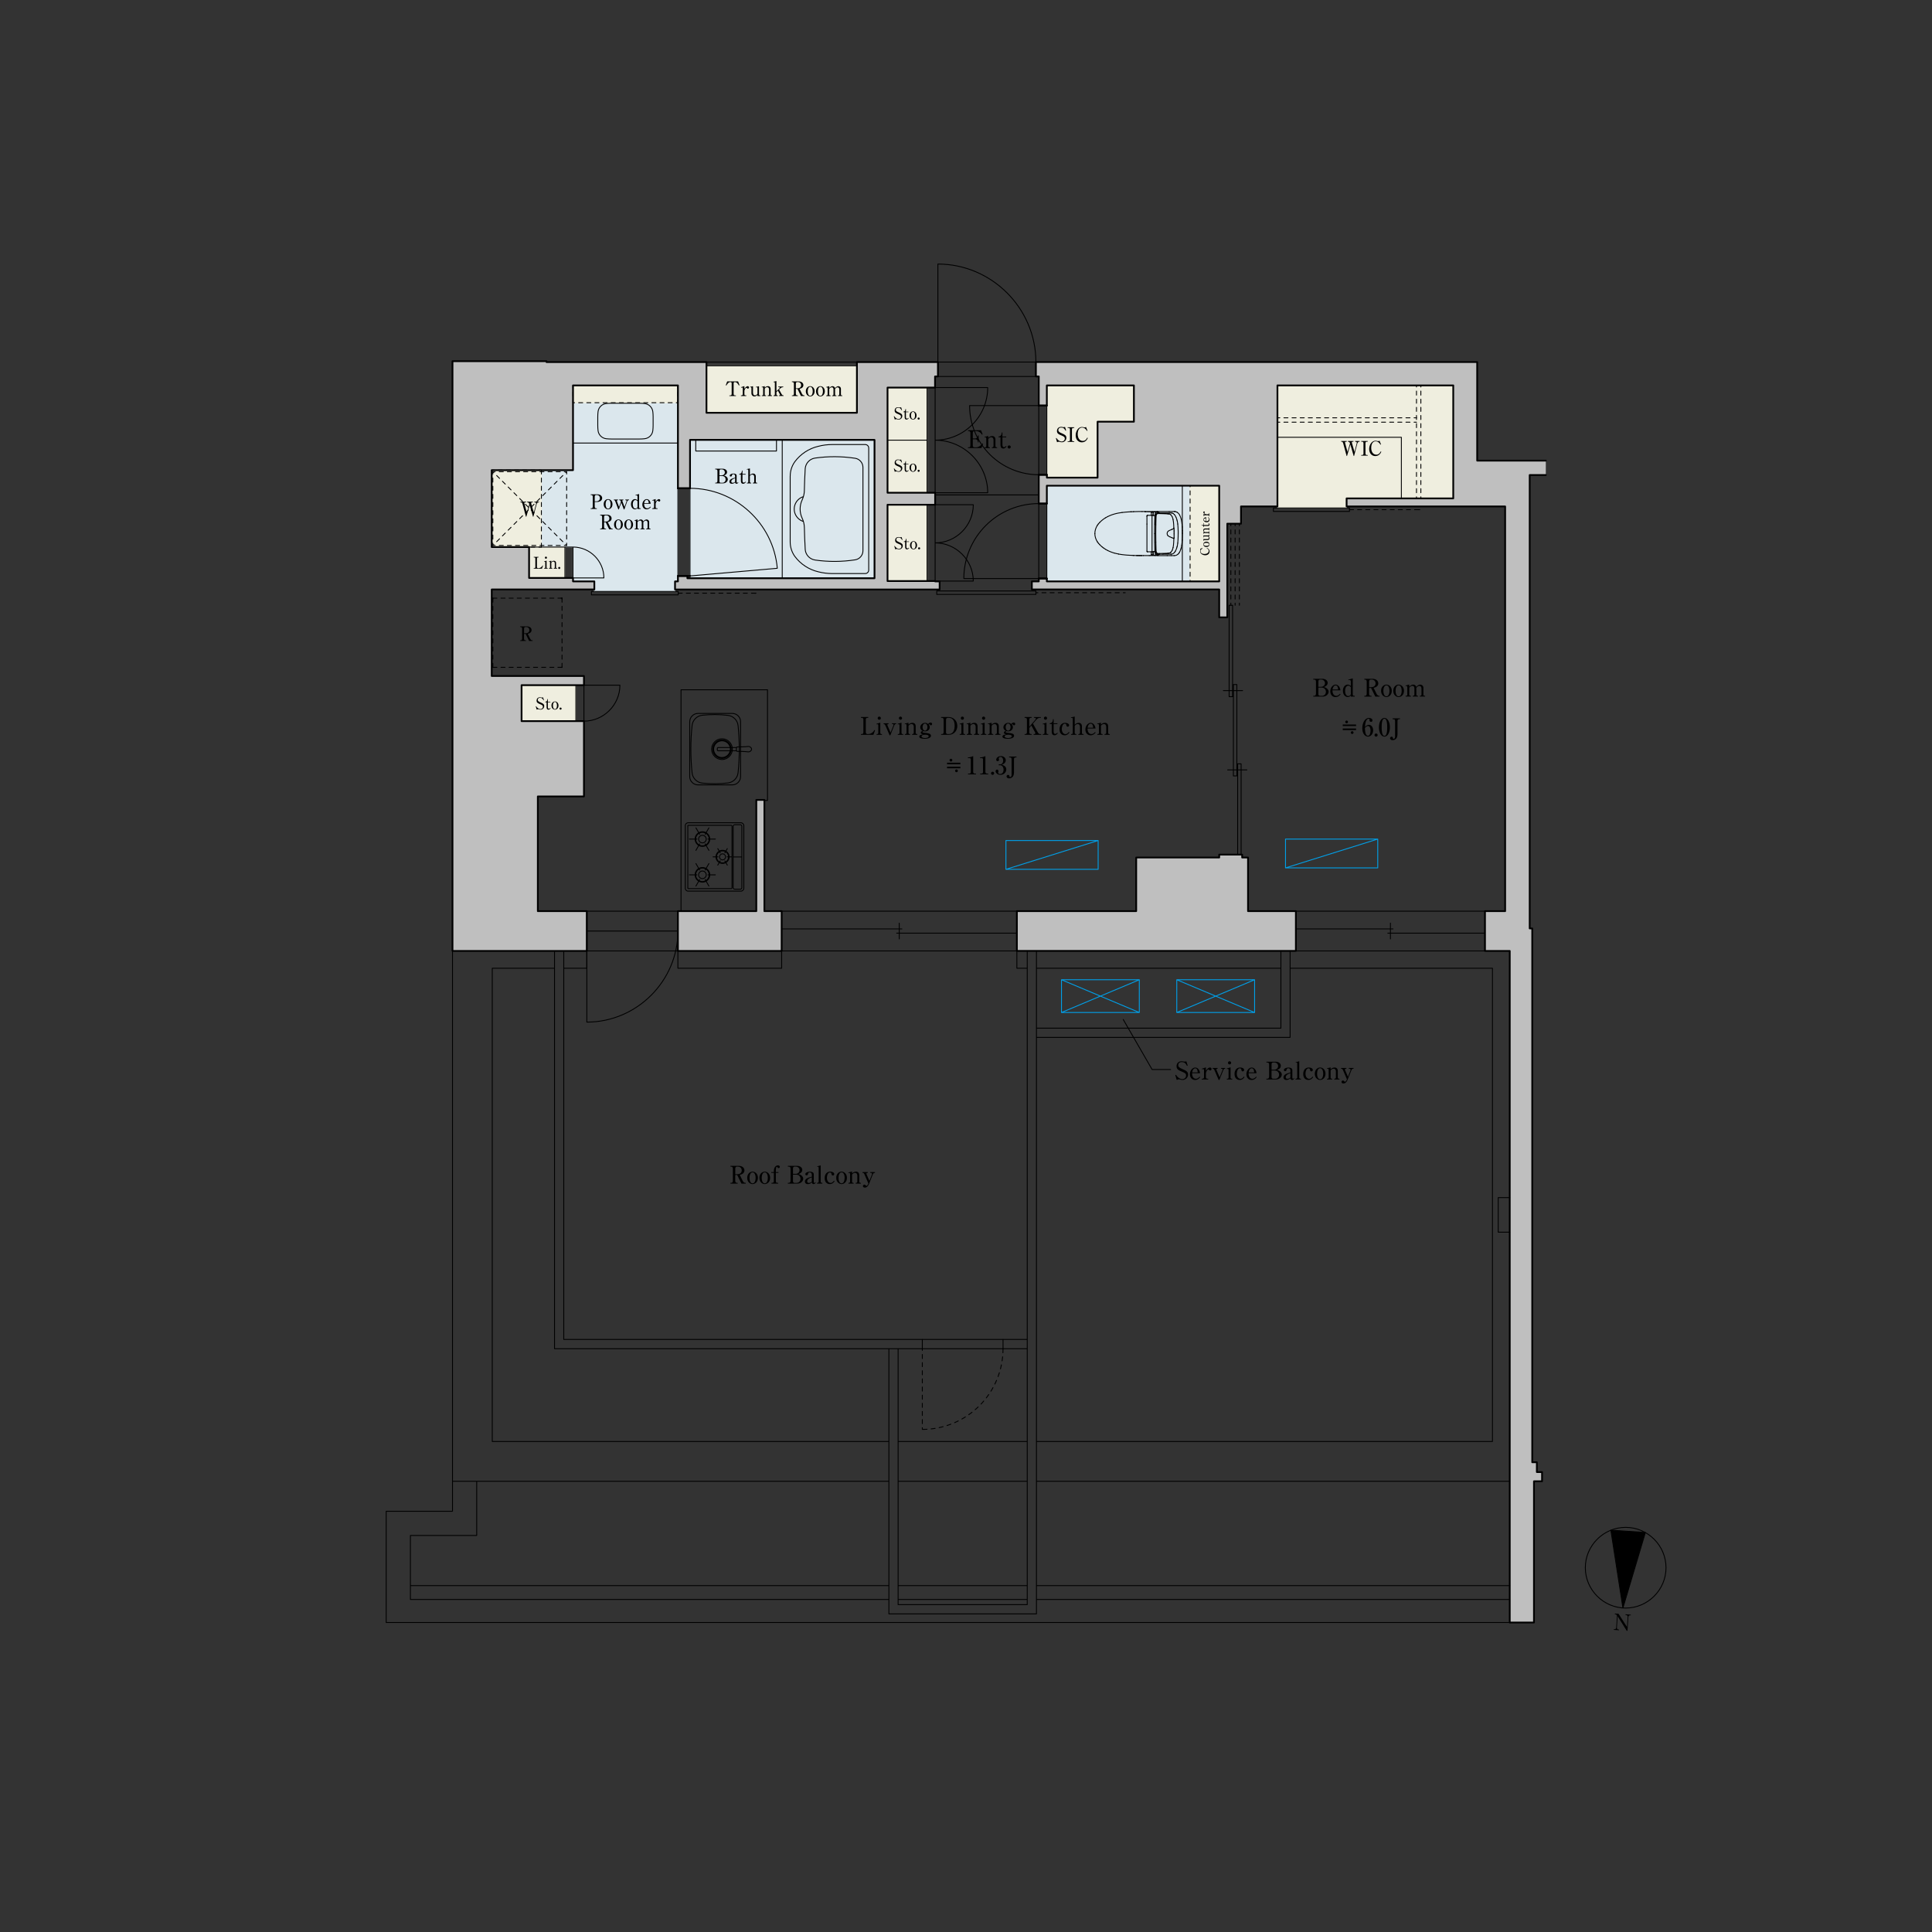 <?xml version="1.0" encoding="UTF-8"?>
<svg id="a" data-name="間取り" xmlns="http://www.w3.org/2000/svg" xmlns:xlink="http://www.w3.org/1999/xlink" viewBox="0 0 950 950">
  <rect x="0" y="0" width="950" height="950" fill="#333333" stroke="none"/>
  <defs>
    <style>
      .c {
        stroke-dashoffset: 1.03px;
      }

      .c, .d, .e, .f, .g, .h, .i, .j, .k, .l, .m, .n, .o, .p, .q, .r, .s, .t, .u, .v {
        fill: none;
      }

      .c, .d, .e, .f, .g, .i, .j, .k, .l, .m, .n, .p, .q, .r, .s, .t, .u, .v {
        stroke-linecap: round;
        stroke-linejoin: round;
      }

      .c, .d, .e, .f, .g, .i, .j, .k, .l, .m, .n, .p, .q, .r, .s, .t, .v {
        stroke-width: .43px;
      }

      .c, .d, .e, .f, .i, .j, .k, .l, .m, .n, .p, .q, .r, .s, .u {
        stroke: #000;
      }

      .c, .d, .f, .i, .j, .k, .l, .m, .n, .p, .q, .r, .s {
        stroke-dasharray: 2 2;
      }

      .d {
        stroke-dashoffset: 1.22px;
      }

      .f {
        stroke-dashoffset: .86px;
      }

      .g {
        stroke: #00a0e9;
      }

      .i {
        stroke-dashoffset: 1.47px;
      }

      .j {
        stroke-dashoffset: 1.16px;
      }

      .w {
        clip-path: url(#b);
      }

      .k {
        stroke-dashoffset: .94px;
      }

      .l {
        stroke-dashoffset: .78px;
      }

      .x, .y, .z, .aa {
        fill-rule: evenodd;
      }

      .x, .ab {
        fill: #efeedf;
      }

      .m {
        stroke-dashoffset: 1.21px;
      }

      .n {
        stroke-dashoffset: .81px;
      }

      .o {
        clip-rule: evenodd;
      }

      .p {
        stroke-dashoffset: 1.34px;
      }

      .q {
        stroke-dashoffset: .75px;
      }

      .r {
        stroke-dashoffset: .09px;
      }

      .t {
        stroke: #efeedf;
      }

      .y, .ac {
        fill: #dbe7ed;
      }

      .u {
        stroke-width: .86px;
      }

      .v {
        stroke: #dbe7ed;
      }

      .aa {
        fill: #bfbfbf;
      }
    </style>
    <clipPath id="b">
      <polyline class="o" points="793.76 791.8 802.09 792.36 801.35 803.34 793.02 802.78 793.76 791.8"/>
    </clipPath>
  </defs>
  <g>
    <rect class="ac" x="514.75" y="238.83" width="84.76" height="47.06"/>
    <rect class="v" x="514.75" y="238.83" width="84.76" height="47.06"/>
    <polyline class="y" points="292.23 285.88 292.23 290.82 331.92 290.82 331.92 285.88 333.33 285.88 333.33 189.51 281.74 189.51 281.74 231.18 241.78 231.18 241.78 269.16 281.74 268.99 281.74 285.88 292.23 285.88"/>
    <polygon class="v" points="292.23 285.88 292.23 290.82 331.92 290.82 331.92 285.88 333.33 285.88 333.33 189.51 281.74 189.51 281.74 231.18 241.78 231.18 241.78 269.16 281.74 268.99 281.74 285.88 292.23 285.88 292.23 285.88"/>
    <rect class="ac" x="339.29" y="216.29" width="90.71" height="68.03"/>
    <rect class="v" x="339.29" y="216.29" width="90.71" height="68.03"/>
    <rect class="ab" x="585.19" y="238.83" width="14.31" height="47.06"/>
    <rect class="t" x="585.19" y="238.83" width="14.31" height="47.06"/>
    <rect class="ab" x="256.46" y="336.91" width="26.7" height="17.69"/>
    <rect class="t" x="256.46" y="336.91" width="26.7" height="17.69"/>
    <rect class="ab" x="436.4" y="190.58" width="19.45" height="51.7"/>
    <rect class="t" x="436.4" y="190.58" width="19.45" height="51.7"/>
    <rect class="ab" x="436.4" y="248.18" width="19.45" height="37.53"/>
    <rect class="t" x="436.4" y="248.18" width="19.45" height="37.53"/>
    <polyline class="x" points="557.56 207.36 557.56 189.51 514.75 189.51 514.75 234.86 539.7 234.86 539.7 207.36 557.56 207.36"/>
    <polygon class="t" points="557.56 207.36 557.56 189.51 514.75 189.51 514.75 234.86 539.7 234.86 539.7 207.36 557.56 207.36 557.56 207.36"/>
    <rect class="ab" x="260.14" y="268.99" width="17.63" height="15.19"/>
    <rect class="t" x="260.14" y="268.99" width="17.63" height="15.19"/>
    <polyline class="x" points="628.14 189.51 628.14 249.77 662.15 249.77 662.15 245.07 714.59 245.07 714.59 189.51 628.14 189.51"/>
    <polygon class="t" points="628.14 189.51 628.14 249.77 662.15 249.77 662.15 245.07 714.59 245.07 714.59 189.51 628.14 189.51 628.14 189.51"/>
    <rect class="ab" x="281.74" y="189.51" width="51.59" height="8.5"/>
    <rect class="t" x="281.74" y="189.51" width="51.59" height="8.5"/>
    <rect class="ab" x="241.78" y="231.18" width="24.43" height="37.98"/>
    <rect class="t" x="241.78" y="231.18" width="24.43" height="37.98"/>
    <rect class="ab" x="347.37" y="179.87" width="73.98" height="23.1"/>
    <rect class="t" x="347.37" y="179.87" width="73.98" height="23.1"/>
    <polyline class="aa" points="241.78 268.99 241.78 231.18 281.74 231.18 281.74 189.51 333.33 189.51 333.33 240.1 339.29 240.1 339.29 216.29 430 216.29 430 284.32 337.98 284.32 337.98 283.19 333.33 283.19 333.33 285.88 331.92 285.88 331.92 289.85 462.03 289.85 462.03 285.88 459.82 285.88 459.82 285.71 436.4 285.71 436.4 248.18 459.82 248.18 459.82 242.29 436.4 242.29 436.4 190.58 459.76 190.58 459.76 185.11 461.18 185.11 461.18 178.03 421.35 178.03 421.35 202.97 347.37 202.97 347.37 178.03 268.7 178.03 268.7 177.6 222.5 177.6 222.5 467.59 288.55 467.59 288.55 448.03 264.45 448.03 264.45 391.62 287.13 391.62 287.13 354.6 256.46 354.6 256.46 336.91 287.13 336.91 287.13 332.4 241.78 332.4 241.78 289.85 292.23 289.85 292.23 285.88 281.74 285.88 281.74 284.18 260.14 284.18 260.14 268.99 241.78 268.99"/>
    <polyline class="aa" points="760.1 226.5 726.36 226.5 726.36 178.03 509.37 178.03 509.37 185.11 510.78 185.11 510.78 199.43 514.75 199.43 514.75 189.51 557.56 189.51 557.56 207.36 539.7 207.36 539.7 234.86 514.78 234.86 514.78 233.45 510.78 233.45 510.78 247.62 514.75 247.62 514.75 238.83 599.51 238.83 599.51 285.88 514.75 285.88 514.75 284.47 510.78 284.47 510.78 285.88 507.38 285.88 507.38 289.85 599.51 289.85 599.51 303.57 603.48 303.57 603.48 257.5 610.22 257.5 610.22 249.03 628.14 249.03 628.14 189.51 714.59 189.51 714.59 245.07 662.15 245.07 662.15 249.03 740.11 249.03 740.11 448.03 730.18 448.03 730.18 467.59 742.37 467.59 742.37 797.82 754.28 797.82 754.28 728.37 758.25 728.37 758.25 723.84 755.7 723.84 755.7 719.02 753.43 719.02 753.43 456.53 752.18 456.53 752.18 233.58 760.1 233.58 760.1 226.5"/>
    <polyline class="aa" points="558.69 421.66 558.69 448.03 500.01 448.03 500.01 467.59 637.21 467.59 637.21 448.03 613.68 448.03 613.68 421.66 610.79 421.66 610.79 420.25 599.51 420.25 599.51 421.66 558.69 421.66"/>
    <polyline class="aa" points="384.36 448.03 384.36 467.59 333.33 467.59 333.33 448.03 371.89 448.03 371.89 393.32 375.85 393.32 375.85 448.03 384.36 448.03"/>
    <path class="u" d="M222.5,177.6v289.99h66.05v-19.56h-24.09v-56.41h22.68v-37.02h-30.67v-17.69h30.67v-4.51h-45.35v-42.55h50.46v-3.97h-10.49v-1.7h-21.6v-15.19h-18.37v-37.81h39.97v-41.67h51.59v50.6h5.95v-23.81h90.71v68.03h-92.01v-1.13h-4.65v2.69h-1.42v3.97h130.11v-3.97h-2.21v-.17h-23.41v-37.53h23.41v-5.9h-23.41v-51.7h23.36v-5.47h1.42v-7.09h-39.83v24.94h-73.98v-24.94h-78.66v-.43h-46.2ZM726.36,226.5v-48.47M760.1,226.5h-33.74M752.18,233.58h7.92M752.18,456.53v-222.94M753.43,456.53h-1.25M753.43,719.02v-262.49M755.7,719.02h-2.27M755.7,723.84v-4.82M758.25,723.84h-2.55M758.25,728.37v-4.54M754.28,728.37h3.97M754.28,797.82v-69.45M742.37,797.82h11.91M742.37,467.59v330.24M730.18,467.59h12.19M730.18,448.03v19.56M740.11,448.03h-9.92M740.11,249.03v198.99M662.15,249.03h77.95M662.15,245.07v3.97M714.59,245.07h-52.44M714.59,189.51v55.56M628.14,189.51h86.46M628.14,249.03v-59.53M610.22,249.03h17.92M610.22,257.5v-8.47M603.48,257.5h6.75M603.48,303.57v-46.07M599.51,303.57h3.97M599.51,289.85v13.72M507.38,289.85h92.12M507.38,285.88v3.97M510.78,285.88h-3.4M510.78,284.47v1.42M514.75,284.47h-3.97M514.75,285.88v-1.42M599.51,285.88h-84.76M599.51,238.83v47.06M514.75,238.83h84.76M514.75,247.62v-8.79M510.78,247.62h3.97M510.78,233.45v14.16M514.78,233.45h-4M514.78,234.86v-1.41M539.7,234.86h-24.91M539.7,207.36v27.5M557.56,207.36h-17.86M557.56,189.51v17.86M514.75,189.51h42.8M514.75,199.43v-9.92M510.78,199.43h3.97M510.78,185.11v14.31M509.37,185.11h1.42M509.37,178.03v7.09M726.36,178.03h-216.99M558.69,421.66v26.36h-58.68v19.56h137.2v-19.56h-23.53v-26.36h-2.89v-1.42h-11.28v1.42h-40.82ZM384.36,448.03v19.56h-51.02v-19.56h38.55v-54.71h3.97v54.71h8.5Z"/>
    <path class="e" d="M222.5,467.59v260.79M500.01,467.59v8.5M742.37,728.37h-232.72M505.12,728.37h-63.5M437.08,728.37h-214.58M733.87,708.81h-224.22M505.12,708.81h-63.5M437.08,708.81h-195.02M733.87,708.81v-232.72M288.55,467.59v8.5M242.06,476.09h30.61M277.21,476.09h11.34M333.33,467.59v8.5M384.36,467.59v8.5M333.33,476.09h51.02M234.41,755.02h-32.6M201.81,786.48v-31.47M222.5,743.11h-32.6M189.9,797.82v-54.71M500.01,476.09h5.1M509.65,476.09h120.19M634.37,476.09h99.5M242.06,708.81v-232.72M742.37,779.68h-232.72M505.12,779.68h-63.5M437.08,779.68h-235.28M742.37,786.48h-232.72M505.12,786.48h-63.5M437.08,786.48h-235.28M742.37,797.82H189.9M272.67,663.18h232.44M505.12,663.18h0M505.12,658.64h0M505.12,658.64h-227.91M277.21,658.64h0M277.21,658.64v-191.05M272.67,663.18v-195.59M634.37,510.1h-124.72M634.37,510.1v-42.52M629.84,505.57h-120.19M629.84,505.57v-37.98M509.65,467.59v325.98M509.65,793.57h-72.57M437.08,793.57v-130.39M441.62,663.18v125.86M441.62,789.03h63.5M505.12,789.03h0M505.12,789.03v-321.45M234.41,728.37v26.64M222.5,743.11v-14.74M573.93,273.2h-.47M575.88,273.2h1.51M563.97,264.3v6.46M566.94,271.38v.54M563.97,257.68v6.62M564.23,253.4h2.69M569.12,251.55v.14M573.46,273.2h-.47M572.98,273.2h-.47M563.96,270.94v-.09M566.98,272.92v-.98M561.73,251.53h.15M569.12,251.58h0M561.58,273.18h.64M563.96,253.68v.18M566.48,253.4v17.92M561.33,273.18h.25M575.75,252.21h-.56M574.07,272.51h-.56M564.24,271.32h2.64M561.58,251.53h.15M573.52,272.51h-.56M562.03,251.53h.15M563.08,251.55v.06M563.1,251.56v.06M561.22,273.16h.04M562.32,251.53h.15M575.74,251.52h-.82M568.74,251.69h.21M562.91,251.53h.15M569.11,251.55v.13M562.47,251.53h.15M574.63,272.51h-.56M574.5,272.02h-.06M575.75,272.5h-.56M576.57,251.52h-.82M559,273.16l2.26.02M562.17,251.53h.15M562.76,251.53h.15M572.4,272.51h-.56M569.12,251.65h0M561.88,251.53h.15M574.34,272.02h-.06M574.61,272.01h-.05M568.02,273.19l-2.25-.03M574.66,272.01h-.06M577.39,251.52h-.83M563.09,251.59h0M574.39,272.02h-.05M574.45,272.02h-.06M566.98,251.79v1.55M574.72,252.71h-.05M563.96,271.03v-.09M575.19,272.5h-.56M574.56,272.01h-.05M562.61,251.53h.15M572.51,273.2h-3.3M572.96,272.51h-.56M563.96,270.85v-.09M574.72,272h-.05M569.16,272.87h0c.12-.02.24-.04.36-.06M576.73,255.08h0c-.03-.12-.06-.24-.1-.35M568.46,253.71l-.11,4.32M567.71,262.36l.04,4.4M566.26,251.85h0s-.05.03-.07.05M568.59,271.71h0c.04.08.1.15.17.21M568.35,266.68l.11,4.32M568.64,251.8h0c-.24-.01-.48-.02-.71-.02M569.86,252.02h0c-.11-.05-.23-.09-.34-.12M568.76,271.92h0c.09.07.2.13.31.16M567.93,251.78h-.71M568.06,271.08h0s-.03,0-.05,0M567.75,266.75l.11,4.39M570.16,252.2h0s-.1-.06-.14-.09M575.38,252.88h0c-.11-.07-.23-.11-.35-.14M569.16,251.84h0c-.11,0-.21,0-.32.02M568.54,272.77h0c.1.05.2.08.3.09M576.73,269.63h0c.03-.12.06-.24.08-.36M565.96,253.4h0s.06,0,.09-.01M566.15,252.15v.57M568.9,251.82h0c-.09,0-.18-.01-.26-.02M577.2,259.94v-.42M568.76,252.79h0c-.07.06-.13.13-.17.21M566.94,251.8h0s0,0,.01,0M566.96,251.8h0s0,0,.01,0M566.96,272.91h0s0,0-.01,0M568.19,252.25h0c-.09.13-.16.27-.21.42M576.82,255.44h0c-.02-.12-.05-.24-.08-.36M567.86,253.57h0s.04.03.07.04M567.73,271.18h0s.03,0,.05,0M569.86,272.69h0c.05-.02.1-.05.15-.08M566.97,272.91h0s0,0-.01,0M570.18,272.17l2-.06M575.68,253.11h0c-.09-.09-.2-.16-.3-.23M556.72,273.08h0c.24.02.48.04.72.05M574.42,252.69h-.24M566.13,271.39h0s-.04-.05-.07-.05M576.63,254.73h0c-.08-.24-.17-.47-.28-.69M575.68,271.6h0s.09-.09.14-.14M568.47,253.48h0c0,.08,0,.15-.01.23M568.59,253h0c-.04.08-.07.17-.09.25M566.26,272.87h0s.1.03.15.03M566.2,251.9h0s-.03.05-.03.08M567.73,253.54h0c-.12-.01-.23-.02-.34-.03M568.11,271.08h0s.06,0,.09,0M574.87,252.72h0c-.05,0-.1,0-.15-.01M566.97,272.91h0s0,0,0,0M570.02,272.61h0s.1-.06.14-.09M566.15,272.56v.09M567.39,253.51h-.48M567.39,271.2h0c.12,0,.23-.01.34-.03M568.46,271h0c0,.08,0,.15.01.23M568.2,253.64h0s-.06,0-.09,0M566.2,272.82h0s.04.04.07.05M566.13,253.32h0s0-.01,0-.02M566.76,251.81h0c.06,0,.12,0,.19-.01M567.93,253.6h0s.05.01.07.02M567.99,272.04h0c.05.15.12.29.21.42M566.94,272.91h0c-.06,0-.12-.01-.19-.01M566.14,252.72v.57M566.14,272v.57M566.14,271.41h0s0-.01,0-.02M572.18,272.12h0c.66-.02,1.33-.05,1.99-.08M576.63,269.98h0c.04-.12.07-.23.1-.35M574.17,272.03h.06M574.72,263.72h0c.17.09.33.17.51.25M558.99,273.15h0s.01,0,.02,0M581.41,260.87h0c-.01-.58-.03-1.16-.06-1.74M566.98,251.79h0s0-.01,0-.02M566.92,253.4h0s.06-.03.06-.06M557.37,273.11h0s.01,0,.02.01M566.94,271.37h0s0-.01,0-.02M574.28,263.38h0c.12.14.27.25.44.34M569.11,251.57h0s0,0,0,.01M579.34,272.4h0c.2-.2.39-.42.54-.67M566.91,253.5h0s.04,0,.06-.02M566.98,271.94h0s-.02-.05-.05-.06M576.92,252.53h0c-.15-.1-.31-.17-.48-.23M559.05,273.15h-.02M568.95,251.69h.07M567.21,251.76h.02M568.44,271.85h0c.06.12.15.23.25.32M577.28,264.71h0s0,0,0,0M567.06,252.15h0c0,.2-.01.39-.01.59M566.93,271.35h0s0-.01-.01-.02M566.91,271.32h0s-.01,0-.02,0M566.8,251.71h0s-.03,0-.05,0M567.01,271.28h0s-.03-.03-.04-.04M577.27,259.99h0s0,0,0,0M564.05,253.48h0s0,0,0,0"/>
    <path class="e" d="M576.49,272.39h0c.17-.06.33-.15.48-.25M567.06,272.56v.12M577.31,260.85v-.27M581.42,261.61v-.74M577.3,260.3v.28M580.94,255.84h0c-.11-.52-.25-1.03-.43-1.53M568.12,251.69h.13M577.27,259.98h0s0,0,0,0M577.32,262.98v-.62M566.7,273.01h.05M577.92,271.07h0c.15-.25.28-.51.38-.78M568.33,253.25h0c-.02.14-.03.27-.03.41M561.3,273.17h-.01M579.31,260.94h0c0-.55-.03-1.1-.06-1.65M558.19,273.15h.74M567.23,272.96h-.02M566.25,273.03h.23M577.44,252.98h0c-.15-.17-.33-.32-.52-.45M568.3,253.66l-.11,4.35M559,273.15h0s-.03,0-.05,0M579.33,262.36v-.71M567.04,271.38h0s0-.01,0-.02M567.04,253.36h0s0-.01,0-.02M559.05,273.15h1.08M577.21,259.94h0s0,0-.01,0M577.66,251.53h0c-.09,0-.18-.01-.27-.01M567.11,251.83h0s-.02.06-.03.09M567.21,251.76h-.02M569.6,272.5h0c.19.01.38.02.57.02M579.11,267.07h0c.06-.55.11-1.1.14-1.64M567.03,253.38h0s0-.01,0-.02M577.25,259.96h0s0,0-.01,0M567.23,251.76h0s0,0,0,0M550.02,252.27h0c-.71.13-1.41.29-2.1.49M569.12,251.62h0s0,0,0,0M557.35,273.1h0s.01,0,.02.01M567.11,272.89h0s.04.04.06.05M577.19,265.19v-.42M541.95,255.78h0c-.23.18-.44.37-.66.57M574.66,252.71h-.25M541.29,256.35h0c-.21.2-.42.4-.62.61M577.26,259.97h0s0,0,0,0M568.11,271.08h0s-.04,0-.06,0M557.45,251.58h0s0,0,0,0M567.17,272.94h0s0,0,0,0M568.35,258.03h0c-.05,2.88-.05,5.76,0,8.65M566.95,272.97h0s.01-.01.02-.02M568,271.09h0s-.05.01-.07.02M566.41,272.89h.15M543.52,254.66h0c-.55.34-1.08.71-1.57,1.12M568.2,271.07h0s.06,0,.09-.02M577.17,264.77h0s.02,0,.03,0M567.93,271.11h0s-.05.02-.07.04M577.01,268.03h0c.04-.42.08-.83.11-1.25M580.29,270.97h0c.15-.34.28-.69.38-1.05M577.3,260.3h0c0-.09,0-.19-.02-.28M566.76,272.9h-.19M574.17,252.68h0c-.66-.03-1.33-.06-1.99-.08M577.32,261.74v-.62M575.02,271.97h0c.12-.03.24-.07.35-.14M568.44,252.86h0c-.06.12-.1.25-.11.39M567.24,272.96h0s0,0,0,0M568.19,272.46h0c.09.13.21.23.35.3M566.15,272.66h0s0,.06.01.09M567.99,252.67h0c-.05.14-.08.29-.09.44M577.12,266.78h0c.03-.53.06-1.06.07-1.58M581.42,263.1v-.74M566.75,251.7h-.05M568.49,251.69h-.25M566.93,272.98h0s.02,0,.02-.01M567.08,251.92h0s0,.08,0,.11M572.68,252.2h-2.51M566.95,251.74h0s-.01,0-.02-.01M564.14,253.41h0s-.07.04-.09.06M574.87,271.99h0c.05,0,.1-.01.15-.02M568.5,271.46h0c.02.09.05.17.09.25M567.24,272.96h0s0,0,0,0c0,0,0,0,0,0M540.09,267.09h0c.18.23.38.44.58.65M561.24,273.17h0M574.92,251.52h-5.77M575.19,252.21h-2.51M577.17,259.94l-.98.39M564.06,271.24h0s.08.06.13.07M569.1,251.69h.02M563.97,254.23v-.37M568.74,251.69h-.25M564.04,253.49h0c-.05.05-.08.12-.08.19M568.64,272.91h0c.09,0,.18-.01.26-.02M581.34,265.58h0c.03-.58.05-1.16.06-1.74M563.97,254.6v-.37M538.68,264.46h0c.21.68.51,1.33.9,1.93M579.25,265.42h0c.03-.55.05-1.1.06-1.65M571,272.51h.84M545.89,253.46h0c-.41.17-.81.35-1.2.55M576.19,264.38l.98.39M563.97,257.68v-3.08M567.99,251.69l-2.41-.03M565.58,251.65l-2.41-.03M566.1,251.53h-2.98M569.08,251.53h-2.98M570.17,272.51h.84M562.23,273.18h2.9M581.41,263.84v-.74M561.26,273.17h0s.01,0,.02,0M569.16,251.84h0c-.09-.01-.18-.02-.26-.03M541.95,268.93h0c.25.2.5.4.77.59M566.57,251.82h.19M567.84,253.56h0s-.01,0-.02,0M563.13,251.53h0s-.03.01-.03.03M551.76,252h0c-.58.07-1.16.16-1.74.27M558.95,273.15h0s0,0,0,0M578.76,251.87h0c-.25-.15-.54-.26-.83-.31M581.19,257.4h0c-.06-.53-.15-1.05-.25-1.57M547.92,271.95h0c.69.19,1.39.36,2.1.49M579.25,259.29h0c-.03-.55-.07-1.1-.14-1.64M567.02,253.41h0s0-.02,0-.03M568.18,266.7l.11,4.35M567.04,253.33v-.59M577.27,264.73h0s0,0,0,0M563.08,251.55h0s0-.01,0-.02c0,0-.01,0-.02,0M564.19,253.4h0s-.03,0-.05.01M569.6,252.22h0c-.19.01-.38.05-.55.12M557.36,251.61h0s0,0-.01,0M569.11,251.64h0s0,0,0,.01M581.08,268.08h0c.04-.25.08-.51.11-.77M540.09,257.62h0c-.18.23-.36.46-.51.7M557.39,273.12h0s.03.01.05.01M578.31,270.29h0c.11-.27.21-.54.3-.82M577.23,259.95h0s0,0,0,0M578.78,268.88h0c.05-.2.1-.4.14-.6M577.31,264.13v.28M577.18,259.94h0s0,0-.01,0M563.07,251.62h0s.03,0,.04,0M575.84,252.21h-.09M567.07,252.04v.11M547.92,252.76h0c-.69.2-1.37.43-2.04.7M567.05,271.97v-.59M575.96,272.5h0c.18,0,.36-.05.54-.11M538.36,262.36h0c0,.71.11,1.42.32,2.1M566.57,251.82h-.15M569.52,272.81h0c.12-.03.23-.07.34-.12M566.14,271.43v.57M567.86,271.15h0c0,.15.02.3.03.45M576.35,254.04h0c-.11-.22-.25-.43-.4-.63M567.82,253.55h0s-.03,0-.04,0M557.45,273.13l.74.02M568.5,253.25h0c-.02.08-.03.15-.03.23M572.18,252.6l-2-.06M567.86,253.57h0s-.01,0-.02-.01M567.22,272.95h.71M567.86,253.57l-.11,4.39M566.41,251.82h0c-.05,0-.1.01-.15.03M569.77,252.53h0c-.12,0-.24,0-.36.02M568.06,253.63h0s.04,0,.06,0M568.9,272.9h0c.09,0,.18-.02.26-.03M569.41,252.55h0c-.12.01-.23.04-.35.07M567.75,257.96l-.04,4.4M567.78,271.17h0s.03,0,.04,0M579.88,271.73h0c.15-.24.29-.5.4-.76M566.15,252.06v.09M570.13,252.54h0c-.12,0-.24,0-.36,0M566.47,251.69h-.23M566.14,253.3h0s0-.01,0-.02M567.78,253.54h0s-.03,0-.05,0M575.02,252.74h0c-.05-.01-.1-.02-.15-.02M569.52,251.91h0c-.12-.03-.24-.05-.36-.06M575.95,253.41h0c-.04-.05-.09-.1-.13-.15M569.41,272.16h0c.12.01.24.02.36.02M566.14,271.43h0s0-.01,0-.02M569.07,272.09h0c.12.03.23.06.35.07M566.91,271.22h.48M578.57,255.14h0c-.09-.28-.19-.55-.31-.82M567.84,271.16h0s.01,0,.02-.01M569.77,272.18h0c.12,0,.24,0,.36,0M569.07,252.63h0c-.11.03-.22.09-.31.16M575.82,271.46h0s.09-.1.13-.15M570.02,252.1h0c-.05-.03-.1-.06-.15-.08M575.95,271.3h0c.15-.19.29-.41.4-.63M566.05,271.33h0s-.06-.01-.1-.01M567.89,253.11h0c-.01.15-.03.3-.03.45M574.23,272.03h.06M567.93,272.94h0c.24,0,.48-.01.71-.02M576.98,272.14h0c.2-.14.37-.3.53-.48M567.82,271.16h0s.01,0,.02,0M574.72,272h0c.05,0,.1,0,.15-.01M576.82,269.27h0c.09-.41.15-.82.2-1.24M577.01,256.68h0c-.04-.42-.11-.83-.2-1.24M575.82,253.26h0s-.09-.1-.14-.14M566.16,251.97h0s0,.06-.01.09M577.26,259.97h0s0,0,0,0M543.52,270.05h0c.38.23.76.45,1.16.65M580.51,254.31h0c-.12-.34-.27-.68-.43-1M578.91,256.38h0c-.05-.21-.1-.42-.15-.62M577.28,259.99h0s0,0,0,0M556.34,251.64h-.39M558.95,273.15h0s0,0,0,0M577.28,264.72h0s0,0,0,0M577.26,264.74h0s0,0,0,0M567.18,251.77h0s0,0,0,0M566.96,271.24h0s-.04-.02-.06-.02"/>
    <path class="e" d="M566.86,273h0s.04,0,.06-.01M579.03,257.01h0c-.03-.21-.07-.42-.12-.63M577.28,260.01h0s0,0,0,0M569.04,252.34h0c-.13.05-.25.12-.36.21M580.67,269.92h0c.11-.36.2-.72.28-1.08M567.04,271.36h0s0-.01,0-.02M577.21,264.77h0s.02,0,.03-.01M577.28,264.7h0c.01-.09.02-.19.02-.28M569.11,251.55h0s0-.01,0-.02c0,0-.01,0-.02,0M557.4,251.59h0s-.02,0-.02,0M577.27,264.73h0s0,0,0,0M561.26,273.17h0s0,0-.01,0M567.08,272.8h0s.01.06.03.08M566.7,251.7h0c-.07,0-.15,0-.23,0M561.29,273.17h-.01M577.86,253.54h0c-.12-.2-.26-.38-.42-.56M577.5,271.66h0c.16-.18.3-.38.42-.59M568.18,258.01h0c-.05,2.9-.05,5.8,0,8.7M577.28,264.7h0s0,0,0,0M569.03,251.69h0s.05,0,.07,0M577.2,259.94h0s0,0-.01,0M567.18,272.94h.02M577.32,261.12v-.27M569.12,251.68h0s0-.01,0-.02M554.39,251.75l-.88.07M579.32,263.06v-.71M575.75,272.5h.1M554.49,272.97h0c.33.02.65.04.98.06M575.85,272.5h0s.07,0,.1,0M577.28,260h0s0,0,0,0M577.39,273.2h0c.09,0,.19,0,.28-.01M544.68,270.7h0c.39.2.8.39,1.2.55M578.7,272.87h0c.23-.13.45-.29.64-.48M576.19,260.34h0c-.33.13-.65.27-.97.41M553.51,272.9h0c.32.03.65.06.97.08M559.03,273.15h0s-.01,0-.02,0M570.17,252.2h0c-.19,0-.38,0-.57.02M541.29,268.36h0c.21.2.43.39.66.57M563.11,251.62h.03M566.98,251.78h0s0-.01,0-.02M581.34,259.13h0c-.03-.58-.08-1.15-.15-1.73M566.47,273.02h0c.07,0,.15,0,.23,0M573.98,261.84h0c-.06.17-.09.34-.09.51M557.41,251.59h0s0,0,0,0M568.69,272.17h0c.11.09.23.16.36.21M559.05,273.15h-.05M579.11,257.65h0c-.03-.21-.06-.42-.09-.64M568.54,251.95h0c-.14.07-.26.17-.35.3M568.69,252.54h0c-.1.09-.19.2-.25.32M577.31,263.87v-.27M569.04,272.37h0c.18.07.36.11.55.12M578.75,255.75h0c-.06-.21-.12-.41-.18-.61M567.99,251.69h.13M557.44,251.58h0s-.02,0-.03,0M566.97,272.95h0s0,0,0-.02M556.1,273.06l.63.02M563.14,251.62h.03M579.31,263.77v-.71M566.97,251.76h0s0-.01-.02-.02M539.58,266.39h0c.16.24.33.48.51.7M550.01,272.44h0c.58.11,1.16.2,1.74.27M581.19,267.31h0c.07-.57.12-1.15.15-1.73M578.26,254.32h0c-.11-.27-.25-.53-.4-.78M555.95,251.66h-.34M577.68,273.19h0c.1,0,.19-.02.28-.04M577.26,264.75h0s0,0,0,0M567.03,271.33h0s0-.02,0-.03M577.28,260.02h0s0,0,0,0M564.05,271.24h0s0,0,0,0M579.03,267.68h0c.03-.2.06-.41.08-.61M555.61,251.67l-.34.02M559,251.55l-.78.02M577.31,264.13v-.27M566.93,251.73h0s-.04-.01-.06-.01M553.51,251.82h0c-.59.05-1.17.11-1.75.19M574.23,261.39h0c-.11.14-.2.29-.26.45M566.98,251.8h0s0,0,0,0M567.89,271.6h0c.02.15.05.3.09.44M568.47,271.23h0c0,.08.01.15.03.23M564.23,253.4h0s-.03,0-.05,0M577.19,259.52h0c-.01-.53-.04-1.06-.07-1.58M545.89,271.25h0c.66.27,1.34.51,2.03.7M557.42,251.59h0s0,0,0,0M567.01,253.44h0s.01-.02.02-.03M575.38,271.83h0c.11-.07.21-.14.3-.23M564.04,271.23h0s0,0,0,0M568.84,272.85h0c.11.01.21.02.32.02M573.99,262.9h0c.07.17.17.34.29.48M539.58,258.33h0c-.39.6-.69,1.25-.9,1.93M568,253.62h0s.04,0,.05,0M567.24,251.75h0s0,0,0,0,0,0,0,0M568.3,271.05h0c0,.14.01.27.03.41M568.29,253.66h0s-.06-.02-.09-.02M577.12,257.93h0c-.03-.42-.06-.84-.11-1.25M576.35,270.67h0c.11-.22.2-.46.28-.69M575.22,260.75h0c-.18.08-.36.17-.54.26M540.67,267.75h0c.2.21.41.42.62.61M560.52,251.53h-1.07M568.84,251.86h0c-.11.01-.21.04-.3.09M557.44,273.13h0s0,0,0,0M566.05,253.38h0s.06-.03.07-.05M567.02,271.3h0s0-.02-.02-.03M577.93,251.56h0c-.09-.02-.18-.03-.27-.04M566.86,251.72h0s-.04,0-.06,0M566.16,272.75h0s.02.05.04.07M564.19,271.31h0s.03,0,.05,0M581.42,262.36v-.74M551.76,272.71h0c.58.07,1.17.13,1.75.19M540.67,256.97h0c-.2.21-.39.43-.58.65M566.96,253.48h0s.03-.02.04-.04M566.98,272.94h0s0-.01,0-.02M580.95,268.84h0c.05-.25.1-.51.14-.76M577.24,259.95h0s0,0,0,0M568.33,271.46h0c.01.14.05.27.11.39M577.32,263.6v-.62M563.96,271.03h0c0,.07.03.14.08.19M561.58,251.53h-1.06M575.92,252.21h0s-.06,0-.09,0M563.09,251.59h0s0,0,0-.01M577.25,264.75h0s0,0,0,0M573.89,262.36h0c0,.19.03.37.1.55M576.44,252.3h0c-.17-.05-.34-.08-.52-.09M558.22,251.56l-.78.02M569.12,251.62h0s0,0,0,0M557.37,251.6h0s0,0,0,0M544.68,254.01h0c-.4.2-.78.42-1.16.65M569.12,251.68h0s.01,0,.02,0M566.75,273.01h0s.04,0,.05,0M566.91,271.33h0s0,0,0,0M538.68,260.26h0c-.21.68-.31,1.39-.31,2.1M557.35,251.62h0c-.2,0-.4,0-.59.01M579.33,261.65v-.71M567.05,271.97h0c0,.2,0,.39.01.59M580.08,253.31h0c-.17-.32-.37-.62-.62-.88M577.24,264.76h0s0,0,0,0M578.6,269.47h0c.06-.2.12-.39.18-.59M567.17,251.77h0s-.05.03-.07.06M566.8,273.01h0s.04,0,.06,0M577.96,273.15h0c.26-.05.51-.14.74-.27M577.25,264.76h0s0,0,0,0M555.46,273.03l.63.03M558.94,273.17h0s.02,0,.03-.02M555.28,251.69h0c-.29.02-.59.04-.88.06M577.32,262.36v-.62M578.92,268.28h0c.04-.2.08-.4.11-.61M574.69,261.01h0c-.18.09-.33.22-.45.37M557.38,251.6h0s0,0,0,0M569.15,251.52h0s-.03.01-.03.03M556.72,251.63h-.39M561.3,273.17h0s.01.02.03.02M567.07,272.68h0s0,.08.01.12M579.45,252.43h0c-.2-.22-.44-.4-.69-.56M542.72,269.52h0c.26.19.53.36.81.53M577.23,259.95h0s0,0-.01,0M575.22,263.96h0c.32.14.64.28.97.41M560.13,273.16h1.08M569.21,273.19h-1.2M575.88,273.2h-1.96M559.45,251.54h-.45M565.76,273.17l-.64.02M461.18,178.03h48.19v7.09h-48.19v-7.09ZM461.18,129.84v48.19M509.37,178.03h0c0-26.44-21.75-48.19-48.19-48.19"/>
    <line class="i" x1="585.19" y1="238.83" x2="585.19" y2="285.88"/>
    <line class="s" x1="242.34" y1="328.13" x2="242.34" y2="294.12"/>
    <line class="e" x1="242.34" y1="294.6" x2="242.34" y2="294.12"/>
    <line class="s" x1="242.34" y1="328.13" x2="276.36" y2="328.13"/>
    <line class="e" x1="275.88" y1="328.13" x2="276.36" y2="328.13"/>
    <line class="s" x1="242.34" y1="294.12" x2="276.36" y2="294.12"/>
    <line class="e" x1="275.88" y1="294.12" x2="276.36" y2="294.12"/>
    <line class="s" x1="276.36" y1="328.13" x2="276.36" y2="294.12"/>
    <line class="e" x1="276.36" y1="294.6" x2="276.36" y2="294.12"/>
    <path d="M259.05,308c1.36,0,2.34.73,2.34,1.87,0,.75-.51,1.49-1.89,1.77l1.18,2.41c.16.33.53.82,1.04.82h.21v.31h-1.74l-1.71-3.49h-.8v2.37c0,.52.27.81.65.81h.33v.31h-2.91v-.31h.33c.38,0,.65-.3.65-.81v-4.94c0-.52-.28-.8-.65-.8h-.33v-.33h3.31ZM257.69,311.38h.99c.47,0,1.62-.29,1.62-1.54,0-.64-.37-1.52-1.56-1.52h-.4c-.39,0-.65.29-.65.8v2.25Z"/>
    <line class="e" x1="514.75" y1="284.47" x2="514.75" y2="247.62"/>
    <line class="u" x1="510.78" y1="284.47" x2="514.75" y2="284.47"/>
    <line class="e" x1="510.78" y1="247.62" x2="510.78" y2="284.47"/>
    <line class="u" x1="514.75" y1="247.62" x2="510.78" y2="247.62"/>
    <path class="e" d="M473.93,284.47h36.85M510.78,247.62h0c-9.77,0-19.15,3.88-26.06,10.79-6.91,6.91-10.79,16.29-10.79,26.06M637.21,456.76h47.76M730.18,458.85h-47.76M683.7,461.69v-7.77M637.21,448.03h92.98v19.56h-92.98v-19.56h0ZM342.12,221.79v-5.5M381.81,216.29v5.5M381.81,221.79h-39.68M425.46,282.03h0c.93,0,1.7-.77,1.7-1.7M427.16,220.29h0c0-.93-.77-1.7-1.7-1.7M427.16,280.33v-60.04M409.25,282.03h16.21M402.32,281.15h0c2.26.58,4.59.88,6.93.88M390.84,273.6h0c2.82,3.79,6.89,6.46,11.48,7.55M388.55,266.49h0c0,2.55.8,5.03,2.28,7.1M394.44,245.8h0c-1.34,2.85-1.34,6.16,0,9.02M395.52,259.39h0c-.04-1.58-.4-3.14-1.08-4.58M395.52,259.39h0c.08,3.58.21,7.16.42,10.74M424.33,270.79v-40.97M400.73,275.37h0c6.55.95,13.21.92,19.75-.09M420.48,275.28h0c2.21-.34,3.85-2.25,3.85-4.48M395.93,270.13h0c.17,2.64,2.18,4.83,4.8,5.23M409.25,218.59h16.21M409.25,218.59h0c-2.34,0-4.67.29-6.93.88M402.32,219.47h0c-4.59,1.09-8.66,3.77-11.48,7.55M388.55,234.12v32.44M390.84,227.02h0c-1.48,2.07-2.28,4.55-2.28,7.1M394.75,244.29h0c-2.53.92-4.22,3.34-4.22,6.02s1.69,5.1,4.22,6.02M394.44,245.8h0c.67-1.43,1.04-2.99,1.08-4.58M395.93,230.48h0c-.2,3.58-.34,7.16-.42,10.74M420.48,225.34h0c-6.54-1-13.2-1.03-19.75-.09M424.33,229.82h0c0-2.23-1.64-4.15-3.85-4.48M400.73,225.25h0c-2.62.4-4.62,2.59-4.8,5.23M384.64,216.29v68.03M430,216.29v68.03M339.29,216.29h90.71M339.29,284.32v-68.03M430,284.32h-90.71M382.21,279.44l-42.92,3.76M382.21,279.44h0c-1.94-22.14-20.7-39.33-42.92-39.33M339.29,283.19v-43.09"/>
    <line class="u" x1="333.33" y1="283.19" x2="339.29" y2="283.19"/>
    <line class="e" x1="333.33" y1="240.1" x2="333.33" y2="283.19"/>
    <line class="u" x1="339.29" y1="240.1" x2="333.33" y2="240.1"/>
    <path class="e" d="M283.16,336.91v17.69h3.97v-17.69h-3.97M304.82,336.91h-17.69M287.13,354.6h0c9.7,0,17.69-7.99,17.69-17.69M455.85,190.58h3.97v51.7h-3.97v-51.7h0ZM485.67,190.58h-25.85M459.82,216.44h0c14.18,0,25.85-11.67,25.85-25.85M485.67,242.29h-25.85M485.67,242.29h0c0-14.18-11.67-25.85-25.85-25.85M455.85,216.44h-19.44M689.08,215.02h-60.94M689.08,245.07v-30.05"/>
    <path class="n" d="M696.51,205.44h-68.37M696.51,207.59h-68.37"/>
    <path class="d" d="M696.51,245.07v-55.56M698.66,245.07v-55.56"/>
    <path class="e" d="M459.76,243.36h51.02M455.85,248.18h3.97v37.53h-3.97v-37.53h0ZM478.58,248.18h-18.77M459.82,266.95h0c10.29,0,18.77-8.47,18.77-18.77M478.58,285.71h-18.77M478.58,285.71h0c0-10.29-8.47-18.77-18.77-18.77M514.75,199.43v34.02"/>
    <line class="u" x1="510.78" y1="199.43" x2="514.75" y2="199.43"/>
    <line class="e" x1="510.78" y1="233.44" x2="510.78" y2="199.43"/>
    <line class="u" x1="514.75" y1="233.44" x2="510.78" y2="233.44"/>
    <path class="e" d="M476.77,199.43h34.02M476.77,199.43h0c0,9.02,3.59,17.68,9.96,24.05,6.38,6.38,15.03,9.96,24.05,9.96M581.37,285.88v-47.06M663.57,251.47h-37.42v-1.7h37.42v1.7h0Z"/>
    <line class="s" x1="663.57" y1="250.62" x2="698.15" y2="250.62"/>
    <path class="e" d="M697.67,250.62h.48M509.37,292.29h-48.76v-1.7h48.76v1.7h0Z"/>
    <line class="c" x1="509.37" y1="291.44" x2="553.3" y2="291.44"/>
    <path class="e" d="M610.28,375.59v44.65h-1.7v-44.65h1.7ZM608.18,336.6v44.94h-1.7v-44.94h1.7ZM603.65,378.57h9.47M606.09,297.62v44.94h-1.7v-44.94h1.7ZM601.55,339.58h9.47"/>
    <path class="k" d="M605.23,297.62v-40.12M607.33,297.62v-40.12M609.43,297.62v-40.12"/>
    <path class="e" d="M377.39,393.6v-54.43M377.39,339.18h-42.52M334.87,447.86v-108.68M377.39,393.6h-1.53M277.78,284.18v-15.19h3.97v15.19h-3.97M296.94,284.18h-15.19M296.94,284.18h0c0-8.33-6.86-15.19-15.19-15.19M277.78,268.99h-17.63M333.48,292.52h-42.66v-1.7h42.66v1.7h0Z"/>
    <line class="s" x1="333.48" y1="291.67" x2="371.74" y2="291.67"/>
    <path class="e" d="M371.26,291.67h.48M384.36,456.76h59.1M500.01,458.85h-59.1M442.18,461.69v-7.77M384.36,448.03h115.65v19.56h-115.65v-19.56h0ZM288.55,457.81v44.79M288.55,502.59h0c24.57,0,44.79-20.22,44.79-44.79M333.33,457.81h-44.79M333.33,467.59h-44.79v-19.56h44.79v19.56h0ZM742.37,588.88h-5.67M742.37,605.89h-5.67M736.71,588.88v17.01M281.74,217.85h51.59M307.54,198.29h-6.93M300.61,198.29h0c-.84,0-1.68.05-2.52.14M298.09,198.43h0c-2.11.23-3.79,1.91-4.02,4.02M294.07,202.46h0c-.09.83-.14,1.67-.14,2.51M293.93,204.97v4.23M293.93,209.2h0c0,.84.05,1.68.14,2.51M294.07,211.71h0c.23,2.11,1.91,3.79,4.02,4.02M298.09,215.73h0c.84.09,1.68.14,2.52.14M300.61,215.87h13.87M314.47,215.87h0c.84,0,1.68-.05,2.52-.14M316.99,215.73h0c2.11-.23,3.79-1.91,4.02-4.02M321.01,211.71h0c.09-.83.14-1.67.14-2.51M321.15,209.2v-4.23M321.15,204.97h0c0-.84-.05-1.68-.14-2.51M321.01,202.46h0c-.23-2.11-1.91-3.79-4.02-4.02M316.99,198.43h0c-.84-.09-1.68-.14-2.52-.14M314.47,198.29h-6.93"/>
    <line class="q" x1="281.74" y1="189.51" x2="281.74" y2="198.01"/>
    <line class="m" x1="281.74" y1="198.01" x2="333.33" y2="198.01"/>
    <line class="q" x1="333.33" y1="198.01" x2="333.33" y2="189.51"/>
    <path class="f" d="M278.63,231.94v36.28M242.34,231.94h36.28M278.63,268.22h-36.28"/>
    <path class="p" d="M278.63,231.94l-36.28,36.28M242.34,231.94l36.28,36.28"/>
    <line class="f" x1="242.34" y1="231.94" x2="242.34" y2="268.22"/>
    <line class="l" x1="241.78" y1="268.99" x2="266.21" y2="268.99"/>
    <line class="r" x1="266.21" y1="268.99" x2="266.21" y2="231.18"/>
    <line class="l" x1="266.21" y1="231.18" x2="241.78" y2="231.18"/>
    <path class="e" d="M493.21,658.64v4.54M453.52,658.64v4.54"/>
    <line class="j" x1="453.52" y1="663.18" x2="453.52" y2="702.86"/>
    <polyline class="s" points="493.21 663.18 493.16 665.12 493.02 667.06 492.78 669 492.45 670.92 492.02 672.82 491.5 674.7 490.89 676.54 490.19 678.36 489.4 680.14 488.52 681.88 487.56 683.58 486.52 685.22 485.4 686.82 484.2 688.35 482.93 689.83 481.59 691.24 480.17 692.58 478.7 693.85 477.16 695.05 475.57 696.17 473.93 697.21 472.23 698.18 470.49 699.05 468.71 699.84 466.89 700.54 465.04 701.15 463.17 701.67 461.27 702.1 459.35 702.43 457.41 702.67 455.47 702.81 453.52 702.86"/>
    <path class="e" d="M365.08,367.24h0c.93-.02,1.87-.08,2.8-.19M367.87,369.7h0c-.93-.11-1.86-.18-2.8-.19M362.93,379.94h0c.79-7.69.79-15.45,0-23.14M362.93,356.8h0M362.93,356.8h0c-.27-2.63-2.35-4.74-4.98-5.05M357.95,351.75h0M357.95,351.75h0c-4.18-.49-8.41-.52-12.6-.07M345.35,351.68h0M345.35,351.68h0c-2.65.28-4.77,2.4-5.04,5.06M340.31,356.74h0M340.31,356.74h0c-.8,7.74-.8,15.54,0,23.27M340.31,380.01h0M340.31,380.01h0c.27,2.66,2.39,4.78,5.04,5.06M345.35,385.06h0M345.35,385.06h0c4.19.44,8.42.42,12.6-.07M357.95,384.99h0M357.95,384.99h0c2.63-.31,4.71-2.42,4.98-5.05M364.16,354.88v26.99M360.07,385.95h0c2.24,0,4.08-1.84,4.08-4.08M360.07,385.95h-16.84M339.15,381.87h0c0,2.24,1.84,4.08,4.08,4.08M339.15,381.87v-26.99M343.24,350.8h0c-2.24,0-4.08,1.84-4.08,4.08M343.24,350.8h16.84M364.16,354.88h0c0-2.24-1.84-4.08-4.08-4.08M360.07,350.8h-16.84M355.02,373.47h0c2.8,0,5.1-2.3,5.1-5.1s-2.3-5.1-5.1-5.1M355.02,363.27h0c-2.8,0-5.1,2.3-5.1,5.1s2.3,5.1,5.1,5.1M355.02,372.91h0c2.49,0,4.54-2.05,4.54-4.54s-2.05-4.53-4.54-4.53M355.02,363.84h0c-2.49,0-4.54,2.05-4.54,4.53s2.05,4.54,4.54,4.54M355.02,364.26h0c-2.26,0-4.12,1.86-4.12,4.12s1.86,4.12,4.12,4.12M355.02,372.49h0c2.26,0,4.12-1.86,4.12-4.12s-1.86-4.12-4.12-4.12M355.02,373.47h0c2.8,0,5.1-2.3,5.1-5.1s-2.3-5.1-5.1-5.1M355.02,363.27h0c-2.8,0-5.1,2.3-5.1,5.1s2.3,5.1,5.1,5.1M353.16,367.58h9.03M353.16,369.17h9.03M352.71,368.37h0c0,.12,0,.24.01.36M353.16,367.58h0c-.24,0-.44.2-.44.44M352.72,368.73h0c0,.12.05.23.13.31.08.08.19.13.31.13M352.72,368.02h0c0,.12-.01.24-.01.35M362.23,369.3h0c.03.09.11.15.21.15M365.08,369.5l-2.63-.05M362.44,367.29h0c-.1,0-.18.06-.21.15M362.23,367.45h0c-.21.6-.21,1.25,0,1.86M362.44,367.29l2.63-.05M368.29,369.68h0c.48-.09.89-.38,1.14-.8M368.29,367.07h0c-.08-.02-.17-.03-.26-.03M369.42,368.88h0c.18-.31.18-.7,0-1.01M369.42,367.87h0c-.25-.42-.66-.71-1.14-.8M368.03,367.04h0c-.05,0-.1,0-.16,0M367.87,369.7h0c.05,0,.1,0,.16,0M368.03,369.7h0c.09,0,.17,0,.26-.02M347.26,430.17c0-1.03-.84-1.87-1.87-1.87s-1.87.84-1.87,1.87.84,1.87,1.87,1.87,1.87-.84,1.87-1.87M342.67,430.17h-3.66M344.03,427.81l-1.83-3.18M344.03,432.52l-1.83,3.17M349.01,430.17c0-1.98-1.63-3.61-3.61-3.61s-3.61,1.63-3.61,3.61,1.63,3.61,3.61,3.61,3.61-1.63,3.61-3.61M348.72,430.17c0-1.83-1.5-3.33-3.33-3.33s-3.33,1.5-3.33,3.33,1.5,3.33,3.33,3.33,3.33-1.5,3.33-3.33M348.11,430.17h3.66M346.75,427.81l1.83-3.18M346.75,432.52l1.83,3.17M347.26,412.59c0-1.03-.84-1.87-1.87-1.87s-1.87.84-1.87,1.87.84,1.87,1.87,1.87,1.87-.84,1.87-1.87M342.67,412.59h-3.66M344.03,410.24l-1.83-3.17M344.03,414.95l-1.83,3.18M349.01,412.59c0-1.98-1.63-3.61-3.61-3.61s-3.61,1.63-3.61,3.61,1.63,3.61,3.61,3.61,3.61-1.63,3.61-3.61M348.72,412.59c0-1.83-1.5-3.33-3.33-3.33s-3.33,1.5-3.33,3.33,1.5,3.33,3.33,3.33,3.33-1.5,3.33-3.33M348.11,412.59h3.66M346.75,410.24l1.83-3.17M346.75,414.95l1.83,3.18M356.78,421.34c0-.81-.67-1.49-1.49-1.49s-1.49.67-1.49,1.49.67,1.49,1.49,1.49,1.49-.67,1.49-1.49M353.02,421.34h-2.4M354.16,419.37l-1.21-2.09M354.15,423.31l-1.21,2.09M358.25,421.34c0-1.62-1.34-2.96-2.96-2.96s-2.96,1.34-2.96,2.96,1.34,2.96,2.96,2.96,2.96-1.34,2.96-2.96M358.54,421.34c0-1.78-1.47-3.24-3.25-3.24s-3.25,1.46-3.25,3.24,1.46,3.24,3.25,3.24,3.25-1.46,3.25-3.24M357.56,421.34h2.4M356.42,419.37l1.21-2.09M356.43,423.31l1.21,2.09M360.51,436.46v-30.16M364.78,406.3v30.16M338.21,405.99v30.78M365.75,405.99v30.78M336.96,436.77v-30.78M359.94,436.6v-15.19M359.59,405.82h-21.21M338.38,404.57h25.95M338.38,405.82h0c-.09,0-.17.08-.17.17M338.38,404.57h0c-.78,0-1.42.64-1.42,1.42M359.94,421.41v-15.25M364.78,406.3h0c0-.42-.35-.77-.77-.77M365.75,405.99h0c0-.78-.64-1.42-1.42-1.42M361.28,405.53h0c-.42,0-.77.35-.77.77M359.94,406.16h0c0-.19-.15-.34-.34-.34M361.28,405.53h2.74M360.51,421.38h4.27M338.38,436.94h21.21M364.33,438.19h-25.95M338.21,436.77h0c0,.09.08.17.17.17M336.96,436.77h0c0,.78.64,1.42,1.42,1.42M364.02,437.23h0c.42,0,.77-.35.77-.77M364.33,438.19h0c.78,0,1.42-.64,1.42-1.42M360.51,436.46h0c0,.42.35.77.77.77M359.59,436.94h0c.19,0,.34-.15.34-.34M364.02,437.23h-2.74M421.35,179.87v-1.84h-73.98v1.84h73.98Z"/>
    <path class="g" d="M632.11,412.59h45.35v14.17h-45.35v-14.17ZM677.46,412.59l-45.36,14.17M521.95,481.76h38.27v16.1h-38.27v-16.1ZM521.95,497.86l38.27-16.1M560.22,497.86l-38.27-16.1M494.63,413.3h45.35v14.17h-45.35v-14.17ZM539.98,413.3l-45.35,14.17M578.64,481.76h38.27v16.1h-38.27v-16.1ZM578.64,497.86l38.27-16.1M616.91,497.86l-38.27-16.1"/>
    <g>
      <path d="M482.58,220.33h-6.61v-.38h.47c.55,0,.73-.3.73-1.12v-6c0-.53-.31-.86-.8-.86h-.38v-.4h6.4l.78,1.99-.34.18c-.2-.35-.38-.64-.78-.98-.7-.6-1.44-.79-2.06-.79h-.89c-.42,0-.76.29-.76.74v2.9h1.16c.56,0,1.33-.44,1.33-1.25v-.25h.4v3.39h-.4v-.34c0-.59-.52-1.17-1.15-1.17h-1.34v3.25c0,.32.29.7.76.7h1.01c.43,0,1.09-.19,1.7-.61.65-.43,1.03-1.01,1.25-1.32l.34.19-.82,2.12Z"/>
      <path d="M485.94,214.38v.92c.38-.36.95-.88,1.97-.88,1.14,0,1.57.9,1.57,1.62v3.38c0,.28.23.52.5.52h.31v.38h-2.57v-.38h.28c.25,0,.53-.26.53-.6v-3.05c0-.52-.29-1.27-1.14-1.27-.61,0-1.06.34-1.45.85v3.53c0,.26.2.54.49.54h.31v.38h-2.57v-.38h.32c.29,0,.49-.26.49-.55v-3.78c0-.17-.04-.58-.4-.58-.02,0-.22.01-.44.07l-.05-.26,1.83-.47Z"/>
      <path d="M492.91,218.61c0,.5.07,1.26.78,1.26.48,0,.79-.35,1.01-.58l.24.29c-.65.74-1.06.97-1.62.97-1.3,0-1.36-1.24-1.36-1.97v-3.55h-.95v-.38c1.48-.08,1.54-1.5,1.56-2.01h.34v2.01h1.87v.38h-1.87v3.57Z"/>
      <path d="M497,219.79c0,.42-.35.77-.77.77s-.77-.35-.77-.77.35-.77.77-.77.77.33.77.77Z"/>
    </g>
    <g>
      <path d="M290.45,243.08h3.31c1.37,0,2.34.74,2.34,1.87s-1.14,1.88-2.59,1.88h-1.07v2.31c0,.52.28.81.65.81h.38v.31h-3.02v-.31h.37c.4,0,.65-.31.65-.81v-4.94c0-.51-.27-.8-.65-.8h-.37v-.33ZM292.44,246.51h.94c.31,0,.67-.06,1.2-.5.27-.23.42-.65.42-1.07,0-.67-.39-1.53-1.56-1.53h-.35c-.18,0-.65.11-.65.8v2.3Z"/>
      <path d="M301.17,247.93c0,1.76-1.25,2.52-2.16,2.52s-2.16-.76-2.16-2.52,1.23-2.51,2.16-2.51,2.16.77,2.16,2.51ZM297.78,247.93c0,1.01.33,2.21,1.24,2.21s1.24-1.21,1.24-2.21-.33-2.21-1.24-2.21-1.24,1.21-1.24,2.21Z"/>
      <path d="M309.32,245.93h-.19c-.25,0-.42.15-.5.24-.11.12-.18.26-.22.36l-1.39,3.93h-.28l-1.24-3.3-1.2,3.3h-.28l-1.54-4.08c-.08-.2-.22-.44-.46-.44h-.19v-.32h2.06v.32h-.19c-.1,0-.38.1-.38.35,0,.09.04.21.07.29l1,2.68.93-2.54-.14-.38c-.11-.29-.29-.4-.54-.4h-.17v-.32h2.07v.32h-.2c-.2,0-.34.1-.34.3,0,.08.01.15.08.32l1.02,2.71.9-2.56c.05-.13.12-.29.12-.43,0-.11-.06-.33-.33-.33h-.3v-.32h1.82v.32Z"/>
      <path d="M312.45,243.42l1.8-.51v6.5c0,.26.17.54.44.54h.36v.31h-1.58v-.45c-.26.27-.61.64-1.24.64-.9,0-1.96-.84-1.96-2.52s1.04-2.51,1.92-2.51c.34,0,.84.16,1.28.53v-1.83c0-.36-.25-.57-.51-.57-.14,0-.36.06-.44.09l-.07-.23ZM313.47,246.46c-.18-.2-.51-.59-1.06-.59-.6,0-1.26.67-1.26,2.13,0,.83.3,2.05,1.3,2.05.57,0,.9-.47,1.02-.64v-2.94Z"/>
      <path d="M316.72,247.72c0,2.11,1.23,2.24,1.56,2.24.12,0,.83,0,1.48-.86l.23.22c-.23.31-.85,1.13-2.03,1.13s-2.11-.9-2.11-2.33c0-1.59,1.13-2.7,2.15-2.7s1.82.97,1.95,2.29h-3.22ZM318.98,247.4c0-.34-.05-1.63-.96-1.63-.15,0-1.01,0-1.27,1.63h2.23Z"/>
      <path d="M320.76,245.91l1.64-.53v1.34c.78-1.21,1.44-1.29,1.65-1.29.29,0,.62.22.62.6,0,.33-.26.61-.56.61-.22,0-.31-.12-.44-.26-.12-.13-.19-.16-.26-.16-.58,0-1.01,1.2-1.01,1.48v1.72c0,.22.19.53.47.53h.45v.31h-2.62v-.31h.38c.19,0,.53-.26.53-.57v-2.9c0-.25-.14-.41-.37-.41-.13,0-.31.05-.43.1l-.06-.26Z"/>
    </g>
    <g>
      <path d="M298.4,253.08c1.36,0,2.34.73,2.34,1.87,0,.75-.51,1.49-1.89,1.77l1.18,2.41c.16.33.53.82,1.04.82h.21v.31h-1.74l-1.71-3.49h-.8v2.37c0,.52.27.81.65.81h.33v.31h-2.91v-.31h.33c.38,0,.65-.3.65-.81v-4.94c0-.52-.28-.8-.65-.8h-.33v-.33h3.31ZM297.03,256.46h.99c.47,0,1.62-.29,1.62-1.54,0-.64-.37-1.52-1.56-1.52h-.4c-.39,0-.65.29-.65.8v2.25Z"/>
      <path d="M306.27,257.93c0,1.76-1.25,2.52-2.16,2.52s-2.16-.76-2.16-2.52,1.23-2.51,2.16-2.51,2.16.77,2.16,2.51ZM302.87,257.93c0,1.01.33,2.21,1.24,2.21s1.24-1.21,1.24-2.21-.33-2.21-1.24-2.21-1.24,1.21-1.24,2.21Z"/>
      <path d="M311.29,257.93c0,1.76-1.25,2.52-2.16,2.52s-2.16-.76-2.16-2.52,1.23-2.51,2.16-2.51,2.16.77,2.16,2.51ZM307.89,257.93c0,1.01.33,2.21,1.24,2.21s1.24-1.21,1.24-2.21-.33-2.21-1.24-2.21-1.24,1.21-1.24,2.21Z"/>
      <path d="M312.01,255.82l1.49-.43v.9c.67-.67,1.18-.86,1.6-.86s1.02.22,1.23.92c.25-.26.85-.92,1.61-.92.53,0,1.27.38,1.27,1.33v2.74c0,.23.13.46.34.46h.33v.31h-2.14v-.31h.27c.22,0,.41-.24.41-.49v-2.52c0-.6-.4-.97-.85-.97-.48,0-.94.38-1.23.81v2.72c0,.23.15.46.37.46h.3v.31h-2.13v-.31h.26c.23,0,.42-.24.42-.49v-2.52c0-.59-.32-1-.79-1-.29,0-.74.12-1.3.73v2.85c0,.22.17.43.42.43h.26v.31h-2.14v-.31h.31c.22,0,.36-.2.36-.43v-3.03c0-.24-.08-.51-.34-.51-.04,0-.17,0-.32.04l-.04-.2Z"/>
    </g>
    <g>
      <path d="M472.23,375.79h-6.55v-.75h6.55v.75ZM472.23,377.78h-6.55v-.77h6.55v.77ZM468.27,373.79c0,.38-.3.68-.68.68s-.67-.3-.67-.68.3-.68.67-.68.68.3.68.68ZM470.99,379.02c0,.38-.3.68-.67.68s-.68-.3-.68-.68.3-.68.68-.68.67.3.67.68Z"/>
      <path d="M475.99,380.4h.7c.37,0,.68-.26.68-.75v-6.25c0-.29-.19-.61-.53-.61h-.92v-.35c1.25-.05,2.02-.4,2.18-.47.05-.02.35-.16.37-.16.06,0,.07.05.07.12v7.74c0,.36.29.73.8.73h.58v.38h-3.93v-.38Z"/>
      <path d="M481.99,380.4h.7c.37,0,.68-.26.68-.75v-6.25c0-.29-.19-.61-.53-.61h-.92v-.35c1.25-.05,2.02-.4,2.18-.47.05-.02.35-.16.37-.16.06,0,.07.05.07.12v7.74c0,.36.29.73.8.73h.58v.38h-3.93v-.38Z"/>
      <path d="M488.84,380.24c0,.42-.35.77-.77.77s-.77-.35-.77-.77.35-.77.77-.77.77.33.77.77Z"/>
      <path d="M494.8,378.36c0,1.39-1.18,2.65-2.85,2.65-1.55,0-2.41-1.08-2.41-1.82,0-.42.35-.76.74-.76.25,0,.67.18.67.78,0,.16-.01.3-.07.44-.05.11-.08.22-.08.32,0,.5.59.61.95.61,1.21,0,1.73-1.03,1.73-2.08,0-1.45-.92-2.24-1.71-2.24-.06,0-.36.06-.43.06-.16,0-.26-.06-.26-.24,0-.16.1-.29.28-.29.06,0,.37.06.43.06.84,0,1.49-.71,1.49-1.9,0-.97-.48-1.75-1.31-1.75-.54,0-.86.31-.86.71,0,.11.12.6.12.71,0,.43-.34.66-.67.66-.36,0-.71-.28-.71-.7,0-.79.83-1.79,2.34-1.79s2.37,1.06,2.37,2.06c0,.6-.34,1.64-1.93,2.16.68.23,2.19.77,2.19,2.33Z"/>
      <path d="M499.84,372.42h-.41c-.59,0-.83.3-.83.88v6.51c0,.66-.19,1.5-.47,1.92-.42.65-1.14,1.01-1.91,1.01-1.02,0-1.27-.58-1.27-.97,0-.49.41-.75.77-.75.58,0,.64.56.65.72.01.08.05.36.37.36.41,0,.68-.54.68-1v-7.8c0-.62-.28-.88-.83-.88h-.4v-.4h3.63v.4Z"/>
    </g>
    <g>
      <path d="M423.33,360.95h.38c.61,0,.84-.32.84-.88v-6.22c0-.62-.29-.88-.84-.88h-.38v-.4h3.61v.4h-.38c-.58,0-.84.28-.84.88v6.22c0,.59.4.88.84.88h.44c.78,0,1.61-.4,2.22-.98.4-.38.58-.76.71-1.03l.35.17-.82,2.23h-6.13v-.38Z"/>
      <path d="M430.95,355.91l1.9-.56v5.01c0,.31.16.59.49.59h.35v.38h-2.66v-.38h.34c.4,0,.5-.36.5-.64v-3.69c0-.31-.11-.52-.42-.52-.13,0-.29.04-.42.07l-.07-.26ZM433.13,353.13c0,.43-.35.78-.78.78s-.78-.35-.78-.78.36-.77.78-.77.78.34.78.77Z"/>
      <path d="M440.64,356.04h-.23c-.23,0-.5.2-.68.65l-1.94,4.87h-.35l-2.04-4.76c-.16-.35-.43-.76-.71-.76h-.22v-.38h2.45v.38h-.22c-.12,0-.4.05-.4.38,0,.11.01.13.1.31l1.5,3.5,1.39-3.5c.05-.13.1-.23.1-.35,0-.24-.17-.35-.37-.35h-.41v-.38h2.03v.38Z"/>
      <path d="M441.39,355.91l1.9-.56v5.01c0,.31.16.59.49.59h.35v.38h-2.66v-.38h.34c.4,0,.5-.36.5-.64v-3.69c0-.31-.11-.52-.42-.52-.13,0-.29.04-.42.07l-.07-.26ZM443.57,353.13c0,.43-.35.78-.78.78s-.78-.35-.78-.78.36-.77.78-.77.78.34.78.77Z"/>
      <path d="M446.72,355.38v.92c.38-.36.95-.88,1.97-.88,1.14,0,1.57.9,1.57,1.62v3.38c0,.28.23.52.5.52h.31v.38h-2.57v-.38h.28c.25,0,.53-.26.53-.6v-3.05c0-.52-.29-1.27-1.14-1.27-.61,0-1.06.34-1.45.85v3.53c0,.26.2.54.49.54h.31v.38h-2.57v-.38h.32c.29,0,.49-.26.49-.55v-3.78c0-.17-.04-.58-.4-.58-.02,0-.22.01-.44.07l-.05-.26,1.83-.47Z"/>
      <path d="M453.6,359.95c0,.11.05.18.16.23.2.1,1.36.22,1.69.25.59.06,2.33.25,2.33,1.32,0,1.19-1.81,1.54-3.13,1.54s-2.63-.31-2.63-1.08c0-.82,1.21-1,1.91-1.1-.65-.18-1.18-.32-1.18-.85s.58-.74.97-.85c-1.21-.66-1.21-1.58-1.21-1.79,0-1.12,1.07-2.18,2.35-2.18.8,0,1.24.36,1.52.58.19-.24.59-.73,1.24-.73.41,0,.71.32.71.7,0,.41-.32.65-.62.65-.23,0-.36-.17-.43-.28-.06-.1-.16-.23-.31-.23-.02,0-.17,0-.31.16.19.23.52.62.52,1.29,0,1.09-.9,2.06-2.31,2.06-.38,0-.64-.06-.79-.11-.36.05-.46.31-.46.43ZM454.92,361.27c-1.04,0-1.79.31-1.79.84,0,.63,1.15.79,1.7.79.59,0,1.82-.18,1.82-.89s-1.39-.74-1.74-.74ZM453.64,357.54c0,.89.44,1.75,1.2,1.75s1.21-.9,1.21-1.75-.44-1.74-1.21-1.74-1.2.9-1.2,1.74Z"/>
      <path d="M462.75,352.57h3.69c2.13,0,4.29,1.56,4.29,4.41,0,2.47-1.82,4.34-4.17,4.34h-3.79v-.38h.52c.34,0,.71-.28.71-.84v-6.2c0-.52-.28-.94-.77-.94h-.48v-.4ZM465.17,360.17c0,.4.25.78.79.78h.46c2.66,0,2.99-2.57,2.99-4.08,0-1.73-.48-3.9-2.9-3.9h-.49c-.3,0-.84.29-.84.84v6.36Z"/>
      <path d="M471.82,355.91l1.9-.56v5.01c0,.31.16.59.49.59h.35v.38h-2.66v-.38h.34c.4,0,.5-.36.5-.64v-3.69c0-.31-.11-.52-.42-.52-.13,0-.29.04-.42.07l-.07-.26ZM474,353.13c0,.43-.35.78-.78.78s-.78-.35-.78-.78.36-.77.78-.77.78.34.78.77Z"/>
      <path d="M477.15,355.38v.92c.38-.36.95-.88,1.97-.88,1.14,0,1.57.9,1.57,1.62v3.38c0,.28.23.52.5.52h.31v.38h-2.57v-.38h.28c.25,0,.53-.26.53-.6v-3.05c0-.52-.29-1.27-1.14-1.27-.61,0-1.06.34-1.45.85v3.53c0,.26.2.54.49.54h.31v.38h-2.57v-.38h.32c.29,0,.49-.26.49-.55v-3.78c0-.17-.04-.58-.4-.58-.02,0-.22.01-.44.07l-.05-.26,1.83-.47Z"/>
      <path d="M482.26,355.91l1.9-.56v5.01c0,.31.16.59.49.59h.35v.38h-2.66v-.38h.34c.4,0,.5-.36.5-.64v-3.69c0-.31-.11-.52-.42-.52-.13,0-.29.04-.42.07l-.07-.26ZM484.44,353.13c0,.43-.35.78-.78.78s-.78-.35-.78-.78.36-.77.78-.77.78.34.78.77Z"/>
      <path d="M487.59,355.38v.92c.38-.36.95-.88,1.97-.88,1.14,0,1.57.9,1.57,1.62v3.38c0,.28.23.52.5.52h.31v.38h-2.57v-.38h.28c.25,0,.53-.26.53-.6v-3.05c0-.52-.29-1.27-1.14-1.27-.61,0-1.06.34-1.45.85v3.53c0,.26.2.54.49.54h.31v.38h-2.57v-.38h.32c.29,0,.49-.26.49-.55v-3.78c0-.17-.04-.58-.4-.58-.02,0-.22.01-.44.07l-.05-.26,1.83-.47Z"/>
      <path d="M494.48,359.95c0,.11.05.18.16.23.2.1,1.36.22,1.69.25.59.06,2.33.25,2.33,1.32,0,1.19-1.81,1.54-3.13,1.54s-2.63-.31-2.63-1.08c0-.82,1.21-1,1.91-1.1-.65-.18-1.18-.32-1.18-.85s.58-.74.97-.85c-1.21-.66-1.21-1.58-1.21-1.79,0-1.12,1.07-2.18,2.35-2.18.8,0,1.24.36,1.52.58.19-.24.59-.73,1.24-.73.41,0,.71.32.71.7,0,.41-.32.65-.62.65-.23,0-.36-.17-.43-.28-.06-.1-.16-.23-.31-.23-.02,0-.17,0-.31.16.19.23.52.62.52,1.29,0,1.09-.9,2.06-2.31,2.06-.38,0-.64-.06-.79-.11-.36.05-.46.31-.46.43ZM495.79,361.27c-1.04,0-1.79.31-1.79.84,0,.63,1.15.79,1.7.79.59,0,1.82-.18,1.82-.89s-1.39-.74-1.74-.74ZM494.51,357.54c0,.89.44,1.75,1.2,1.75s1.21-.9,1.21-1.75-.44-1.74-1.21-1.74-1.2.9-1.2,1.74Z"/>
      <path d="M506.13,357.95v2.12c0,.61.28.88.83.88h.31v.38h-3.45v-.38h.3c.56,0,.84-.28.84-.88v-6.22c0-.61-.28-.88-.84-.88h-.3v-.4h3.45v.4h-.31c-.58,0-.83.28-.83.88v3.5l3-3.51c.12-.13.24-.31.24-.49,0-.34-.41-.37-.54-.37h-.42v-.4h3.39v.4h-.58c-.66,0-1.3.53-1.68.97l-1.61,1.88,2.3,4.17c.43.78.82.95,1.34.95h.4v.38h-3.71v-.38h.35c.29,0,.48-.19.48-.48,0-.08-.01-.19-.16-.46l-1.8-3.26-1.02,1.2Z"/>
      <path d="M512.69,355.91l1.9-.56v5.01c0,.31.16.59.49.59h.35v.38h-2.66v-.38h.34c.4,0,.5-.36.5-.64v-3.69c0-.31-.11-.52-.42-.52-.13,0-.29.04-.42.07l-.07-.26ZM514.87,353.13c0,.43-.35.78-.78.78s-.78-.35-.78-.78.36-.77.78-.77.78.34.78.77Z"/>
      <path d="M518.1,359.61c0,.5.07,1.26.78,1.26.48,0,.79-.35,1.01-.58l.24.29c-.65.74-1.06.97-1.62.97-1.3,0-1.36-1.24-1.36-1.97v-3.55h-.95v-.38c1.48-.08,1.54-1.5,1.56-2.01h.34v2.01h1.87v.38h-1.87v3.57Z"/>
      <path d="M525.88,360.17c-.38.54-1.08,1.39-2.36,1.39-1.16,0-2.53-.71-2.53-2.96,0-1.94,1.1-3.17,2.77-3.17.94,0,1.94.42,1.94,1.21,0,.43-.35.7-.68.7-.07,0-.59,0-.65-.64-.02-.25-.08-.85-.77-.85-1.02,0-1.5,1.47-1.5,2.6,0,1.68.89,2.54,1.83,2.54.18,0,.88,0,1.66-1.09l.29.26Z"/>
      <path d="M528.46,352.36v4.04c.31-.35.88-.97,1.98-.97s1.56.86,1.56,1.62v3.38c0,.28.23.52.5.52h.31v.38h-2.57v-.38h.28c.25,0,.53-.26.53-.6v-3.05c0-.52-.29-1.27-1.14-1.27-.61,0-1.06.34-1.45.85v3.53c0,.26.2.54.49.54h.31v.38h-2.57v-.38h.32c.29,0,.49-.26.49-.55v-6.85c0-.18-.04-.58-.4-.58-.02,0-.22.01-.44.07l-.05-.28,1.83-.41Z"/>
      <path d="M534.76,358.22c0,2.57,1.5,2.74,1.9,2.74.14,0,1.01,0,1.8-1.04l.28.26c-.28.38-1.03,1.38-2.47,1.38s-2.57-1.09-2.57-2.84c0-1.94,1.38-3.29,2.61-3.29s2.22,1.19,2.38,2.79h-3.92ZM537.52,357.84c-.01-.42-.06-1.99-1.18-1.99-.18,0-1.24,0-1.55,1.99h2.72Z"/>
      <path d="M541.35,355.38v.92c.38-.36.95-.88,1.97-.88,1.14,0,1.57.9,1.57,1.62v3.38c0,.28.23.52.5.52h.31v.38h-2.57v-.38h.28c.25,0,.53-.26.53-.6v-3.05c0-.52-.29-1.27-1.14-1.27-.61,0-1.05.34-1.45.85v3.53c0,.26.2.54.49.54h.31v.38h-2.57v-.38h.32c.29,0,.49-.26.49-.55v-3.78c0-.17-.04-.58-.4-.58-.02,0-.22.01-.44.07l-.05-.26,1.83-.47Z"/>
    </g>
    <g>
      <path d="M363.2,573.26c1.65,0,2.85.89,2.85,2.28,0,.91-.62,1.81-2.3,2.16l1.44,2.94c.19.4.65,1,1.27,1h.25v.38h-2.12l-2.09-4.26h-.97v2.89c0,.64.32.98.79.98h.4v.38h-3.55v-.38h.4c.47,0,.79-.36.79-.98v-6.02c0-.64-.34-.97-.79-.97h-.4v-.4h4.03ZM361.54,577.38h1.21c.58,0,1.98-.35,1.98-1.87,0-.78-.46-1.85-1.91-1.85h-.49c-.48,0-.79.36-.79.97v2.75Z"/>
      <path d="M372.68,579.17c0,2.15-1.52,3.07-2.63,3.07s-2.63-.92-2.63-3.07,1.5-3.06,2.63-3.06,2.63.94,2.63,3.06ZM368.54,579.17c0,1.24.41,2.7,1.51,2.7s1.51-1.48,1.51-2.7-.41-2.69-1.51-2.69-1.51,1.47-1.51,2.69Z"/>
      <path d="M378.68,579.17c0,2.15-1.52,3.07-2.63,3.07s-2.63-.92-2.63-3.07,1.5-3.06,2.63-3.06,2.63.94,2.63,3.06ZM374.54,579.17c0,1.24.41,2.7,1.51,2.7s1.51-1.48,1.51-2.7-.41-2.69-1.51-2.69-1.51,1.47-1.51,2.69Z"/>
      <path d="M380.52,576.34v-.61c0-1.44.8-2.69,1.99-2.69.52,0,.95.26.95.72,0,.36-.25.62-.6.62s-.46-.19-.59-.42c-.07-.13-.19-.22-.31-.22-.37,0-.46,1.14-.46,1.49v1.1h1.27v.38h-1.27v4.2c0,.42.26.71.72.71h.44v.38h-3.32v-.38h.43c.37,0,.74-.22.74-.72v-4.19h-1.27v-.38h1.27Z"/>
      <path d="M387.39,581.63h.43c.72,0,.91-.56.91-1.14v-5.97c0-.54-.35-.86-.84-.86h-.5v-.4h4.49c1.61,0,2.61.89,2.61,2,0,1.36-1.37,1.87-1.86,2.05.38.11.94.26,1.45.68.23.18.88.74.88,1.61,0,1.05-1.02,2.41-2.93,2.41h-4.64v-.38ZM389.92,577.2h1.36c.98,0,1.88-.7,1.88-1.8,0-.97-.76-1.74-1.83-1.74h-.62c-.42,0-.78.3-.78.74v2.79ZM389.92,577.58v3.36c0,.32.32.7.79.7h1.06c.98,0,1.86-.8,1.86-2,0-.95-.64-2.05-2.16-2.05h-1.55Z"/>
      <path d="M401.18,581.42c-.32.73-.98.83-1.13.83-.32,0-.76-.2-.86-.83-.31.28-.91.83-1.93.83s-1.48-.58-1.48-1.28c0-1.51,2.06-2.04,3.41-2.37v-.95c0-.61-.32-1.15-1.01-1.15s-.79.38-.92.91c-.1.36-.34.53-.65.53-.5,0-.62-.4-.62-.61,0-.68,1.15-1.2,2.27-1.2.79,0,1.88.25,1.88,1.27v3.69c0,.5.29.58.38.58s.3-.08.52-.35l.14.11ZM399.19,578.92c-.56.18-2.29.72-2.29,1.94,0,.54.34.8.86.8.11,0,.72,0,1.43-.61v-2.13Z"/>
      <path d="M401.79,573.51l1.75-.47v8.02c0,.26.23.56.55.56h.29v.38h-2.66v-.38h.29c.25,0,.55-.25.55-.58v-6.78c0-.16-.04-.59-.37-.59-.07,0-.14.01-.35.06l-.05-.24Z"/>
      <path d="M410.39,580.85c-.38.54-1.08,1.39-2.36,1.39-1.16,0-2.53-.71-2.53-2.96,0-1.94,1.1-3.17,2.77-3.17.94,0,1.94.42,1.94,1.21,0,.43-.35.7-.68.7-.07,0-.59,0-.65-.64-.02-.25-.08-.85-.77-.85-1.02,0-1.5,1.47-1.5,2.6,0,1.68.89,2.54,1.83,2.54.18,0,.88,0,1.66-1.09l.29.26Z"/>
      <path d="M416.45,579.17c0,2.15-1.52,3.07-2.63,3.07s-2.63-.92-2.63-3.07,1.5-3.06,2.63-3.06,2.63.94,2.63,3.06ZM412.31,579.17c0,1.24.41,2.7,1.51,2.7s1.51-1.48,1.51-2.7-.41-2.69-1.51-2.69-1.51,1.47-1.51,2.69Z"/>
      <path d="M418.97,576.07v.92c.38-.36.95-.88,1.97-.88,1.14,0,1.57.9,1.57,1.62v3.38c0,.28.23.52.5.52h.31v.38h-2.57v-.38h.28c.25,0,.53-.26.53-.6v-3.05c0-.52-.29-1.27-1.14-1.27-.61,0-1.06.34-1.45.85v3.53c0,.26.2.54.49.54h.31v.38h-2.57v-.38h.32c.29,0,.49-.26.49-.55v-3.78c0-.17-.04-.58-.4-.58-.02,0-.22.01-.44.07l-.05-.26,1.83-.47Z"/>
      <path d="M427.49,580.67l1.21-3.06c.05-.11.1-.28.1-.41,0-.28-.23-.48-.5-.48h-.4v-.38h2.34v.38c-.44,0-.78.01-1.1.84l-1.81,4.57c-.46,1.14-1.16,1.83-2.07,1.83-.62,0-.94-.37-.94-.73s.3-.73.7-.73c.3,0,.5.22.56.28.3.3.32.34.46.34.36,0,.76-.71.83-.88l.13-.34-2-4.62c-.13-.29-.34-.56-.66-.56h-.25v-.38h2.65v.38h-.37c-.25,0-.36.22-.36.4,0,.11.04.17.12.36l1.38,3.19Z"/>
    </g>
    <g>
      <path d="M351.68,237.37h.35c.59,0,.75-.46.75-.94v-4.9c0-.44-.29-.71-.69-.71h-.41v-.33h3.68c1.32,0,2.15.73,2.15,1.64,0,1.11-1.12,1.54-1.53,1.68.31.09.77.22,1.19.56.19.15.72.61.72,1.32,0,.87-.84,1.98-2.4,1.98h-3.81v-.31ZM353.76,233.73h1.11c.81,0,1.55-.57,1.55-1.48,0-.8-.62-1.43-1.51-1.43h-.51c-.34,0-.64.25-.64.61v2.29ZM353.76,234.05v2.76c0,.27.27.57.65.57h.87c.81,0,1.53-.66,1.53-1.64,0-.78-.52-1.68-1.77-1.68h-1.27Z"/>
      <path d="M363.09,237.2c-.27.6-.81.68-.93.68-.27,0-.62-.17-.71-.68-.26.23-.75.68-1.58.68s-1.21-.47-1.21-1.05c0-1.24,1.69-1.67,2.79-1.95v-.78c0-.5-.27-.95-.83-.95s-.65.32-.76.75c-.08.3-.28.43-.53.43-.41,0-.51-.33-.51-.5,0-.56.94-.98,1.86-.98.65,0,1.54.21,1.54,1.04v3.03c0,.41.24.47.31.47s.25-.07.42-.29l.12.09ZM361.46,235.15c-.46.15-1.88.59-1.88,1.59,0,.44.28.66.71.66.09,0,.59,0,1.17-.5v-1.75Z"/>
      <path d="M365.08,236.28c0,.41.06,1.03.64,1.03.39,0,.65-.29.83-.47l.2.24c-.53.61-.87.8-1.33.8-1.06,0-1.11-1.01-1.11-1.61v-2.91h-.78v-.32c1.21-.07,1.26-1.23,1.28-1.65h.28v1.65h1.54v.32h-1.54v2.93Z"/>
      <path d="M368.74,230.33v3.32c.26-.29.72-.8,1.62-.8s1.28.71,1.28,1.33v2.78c0,.23.19.42.41.42h.26v.31h-2.11v-.31h.23c.21,0,.43-.22.43-.49v-2.5c0-.42-.24-1.04-.94-1.04-.5,0-.87.28-1.19.7v2.89c0,.22.17.44.4.44h.26v.31h-2.11v-.31h.27c.24,0,.4-.22.4-.45v-5.62c0-.15-.03-.47-.33-.47-.02,0-.18,0-.36.06l-.04-.23,1.51-.33Z"/>
    </g>
    <g>
      <path d="M443.56,227.35l-.24.08c-.36-.67-.64-1.23-1.74-1.23-.9,0-1.09.62-1.09.98,0,.59.38.86,1.44,1.31,1.19.51,1.74.84,1.74,1.76s-.74,1.75-1.8,1.75c-.25,0-.51-.05-.77-.13-.28-.08-.31-.09-.38-.09-.1,0-.42.06-.74.21l-.47-1.6.22-.06c.67,1.1,1.57,1.41,2.08,1.41.41,0,1.21-.28,1.21-1.2,0-.56-.27-.79-1.42-1.26-1.01-.4-1.68-.73-1.68-1.73,0-.77.48-1.61,1.62-1.61.21,0,.29,0,.74.09.09.02.21.04.3.04.17,0,.35-.06.52-.13l.44,1.42Z"/>
      <path d="M445.47,230.73c0,.33.05.83.51.83.32,0,.52-.23.67-.38l.16.19c-.43.49-.7.64-1.07.64-.86,0-.9-.82-.9-1.3v-2.34h-.63v-.25c.97-.06,1.01-.99,1.03-1.33h.22v1.33h1.24v.25h-1.24v2.36Z"/>
      <path d="M450.69,229.98c0,1.42-1.01,2.03-1.73,2.03s-1.73-.61-1.73-2.03.99-2.02,1.73-2.02,1.73.62,1.73,2.02ZM447.95,229.98c0,.82.27,1.78,1,1.78s1-.97,1-1.78-.27-1.77-1-1.77-1,.97-1,1.77Z"/>
      <path d="M452.22,231.5c0,.28-.23.51-.51.51s-.51-.23-.51-.51.23-.51.51-.51.51.22.51.51Z"/>
    </g>
    <g>
      <path d="M443.56,201.66l-.24.08c-.36-.67-.64-1.23-1.74-1.23-.9,0-1.09.62-1.09.98,0,.59.38.86,1.44,1.31,1.19.51,1.74.84,1.74,1.76s-.74,1.75-1.8,1.75c-.25,0-.51-.05-.77-.13-.28-.08-.31-.09-.38-.09-.1,0-.42.06-.74.21l-.47-1.6.22-.06c.67,1.1,1.57,1.41,2.08,1.41.41,0,1.21-.28,1.21-1.2,0-.56-.27-.79-1.42-1.26-1.01-.4-1.68-.73-1.68-1.73,0-.77.48-1.61,1.62-1.61.21,0,.29,0,.74.09.09.02.21.04.3.04.17,0,.35-.06.52-.13l.44,1.42Z"/>
      <path d="M445.47,205.03c0,.33.05.83.51.83.32,0,.52-.23.67-.38l.16.19c-.43.49-.7.64-1.07.64-.86,0-.9-.82-.9-1.3v-2.34h-.63v-.25c.97-.06,1.01-.99,1.03-1.33h.22v1.33h1.24v.25h-1.24v2.36Z"/>
      <path d="M450.69,204.29c0,1.42-1.01,2.03-1.73,2.03s-1.73-.61-1.73-2.03.99-2.02,1.73-2.02,1.73.62,1.73,2.02ZM447.95,204.29c0,.82.27,1.78,1,1.78s1-.97,1-1.78-.27-1.77-1-1.77-1,.97-1,1.77Z"/>
      <path d="M452.22,205.81c0,.28-.23.51-.51.51s-.51-.23-.51-.51.23-.51.51-.51.51.22.51.51Z"/>
    </g>
    <g>
      <path d="M443.8,265.48l-.24.08c-.36-.67-.64-1.23-1.74-1.23-.9,0-1.09.62-1.09.98,0,.59.38.86,1.44,1.31,1.19.51,1.74.84,1.74,1.76s-.74,1.75-1.8,1.75c-.25,0-.51-.05-.77-.13-.28-.08-.31-.09-.38-.09-.1,0-.42.06-.74.21l-.47-1.6.22-.06c.67,1.1,1.57,1.41,2.08,1.41.41,0,1.21-.28,1.21-1.2,0-.56-.27-.79-1.42-1.26-1.01-.4-1.68-.73-1.68-1.73,0-.77.48-1.61,1.62-1.61.21,0,.29,0,.74.09.09.02.21.04.3.04.17,0,.35-.06.52-.13l.44,1.42Z"/>
      <path d="M445.71,268.85c0,.33.05.83.51.83.32,0,.52-.23.67-.38l.16.19c-.43.49-.7.64-1.07.64-.86,0-.9-.82-.9-1.3v-2.34h-.63v-.25c.97-.06,1.01-.99,1.03-1.33h.22v1.33h1.24v.25h-1.24v2.36Z"/>
      <path d="M450.93,268.11c0,1.42-1.01,2.03-1.73,2.03s-1.73-.61-1.73-2.03.99-2.02,1.73-2.02,1.73.62,1.73,2.02ZM448.2,268.11c0,.82.27,1.78,1,1.78s1-.97,1-1.78-.27-1.77-1-1.77-1,.97-1,1.77Z"/>
      <path d="M452.46,269.63c0,.28-.23.51-.51.51s-.51-.23-.51-.51.23-.51.51-.51.51.22.51.51Z"/>
    </g>
    <g>
      <path d="M524.22,211.69l-.3.1c-.44-.84-.8-1.53-2.17-1.53-1.11,0-1.36.77-1.36,1.22,0,.74.47,1.07,1.79,1.63,1.48.63,2.17,1.04,2.17,2.18s-.92,2.18-2.23,2.18c-.31,0-.64-.07-.95-.17-.34-.1-.38-.12-.47-.12-.12,0-.52.07-.92.26l-.58-1.99.28-.08c.84,1.37,1.95,1.75,2.59,1.75.51,0,1.51-.34,1.51-1.49,0-.7-.33-.98-1.76-1.56-1.26-.5-2.09-.91-2.09-2.16,0-.96.6-2,2.01-2,.27,0,.36,0,.93.11.11.02.27.05.37.05.22,0,.43-.07.64-.16l.55,1.76Z"/>
      <path d="M524.99,216.98h.45c.56,0,.68-.35.68-.72v-5.11c0-.57-.31-.72-.68-.72h-.45v-.33h3.23v.33h-.44c-.56,0-.69.34-.69.72v5.11c0,.57.31.72.69.72h.44v.31h-3.23v-.31Z"/>
    </g>
    <path d="M534.44,211.86c-.78-1.33-1.64-1.61-2.34-1.61-2.08,0-2.17,2.56-2.17,3.22,0,1.76.8,3.35,2.55,3.35.86,0,1.58-.47,2.14-1.62l.28.17c-.28.57-1,2.13-2.96,2.13-1.74,0-3.01-1.38-3.01-3.46s1.27-4.08,3.08-4.08c.29,0,.55.04.8.1.31.08.4.11.51.11.06,0,.28,0,.7-.21l.72,1.81-.28.12Z"/>
    <g>
      <path d="M591.32,269.65c-.81.47-.98,1-.98,1.43,0,1.26,1.56,1.33,1.96,1.33,1.07,0,2.04-.49,2.04-1.55,0-.52-.29-.96-.99-1.3l.1-.17c.35.17,1.3.61,1.3,1.8,0,1.06-.84,1.83-2.11,1.83s-2.49-.77-2.49-1.88c0-.17.02-.34.06-.49.05-.19.07-.25.07-.31,0-.04,0-.17-.13-.43l1.1-.44.07.17Z"/>
      <path d="M593.21,266.35c1.07,0,1.54.76,1.54,1.31s-.46,1.31-1.54,1.31-1.53-.75-1.53-1.31.47-1.31,1.53-1.31ZM593.21,268.42c.62,0,1.35-.2,1.35-.75s-.74-.76-1.35-.76-1.34.2-1.34.76.74.75,1.34.75Z"/>
      <path d="M594.63,263.78h-.39c.16.13.5.38.5.89s-.37.91-.98.91h-1.44c-.21,0-.35.04-.35.19,0,.03,0,.09.03.19l-.14.02-.19-.88h1.91c.5,0,.83-.19.83-.58s-.29-.62-.44-.75h-1.7c-.19,0-.29.05-.29.19,0,.08.04.25.05.28l-.13.03-.22-.97h2.44c.15,0,.32-.1.32-.27v-.15h.19v.89Z"/>
      <path d="M591.66,261.65h.46c-.18-.19-.44-.47-.44-.98,0-.57.45-.79.81-.79h1.69c.14,0,.26-.11.26-.25v-.16h.19v1.28h-.19v-.14c0-.13-.13-.26-.3-.26h-1.52c-.26,0-.64.14-.64.57,0,.31.17.53.43.73h1.76c.13,0,.27-.1.27-.25v-.16h.19v1.28h-.19v-.16c0-.14-.13-.25-.28-.25h-1.89c-.08,0-.29.02-.29.2,0,.01,0,.11.04.22l-.13.02-.23-.92Z"/>
      <path d="M593.78,258.16c.25,0,.63-.04.63-.39,0-.24-.17-.4-.29-.5l.14-.12c.37.32.49.53.49.81,0,.65-.62.68-.98.68h-1.78v.47h-.19c-.04-.74-.75-.77-1.01-.78v-.17h1.01v-.94h.19v.94h1.79Z"/>
      <path d="M593.08,256.28c1.28,0,1.37-.75,1.37-.95,0-.07,0-.5-.52-.9l.13-.14c.19.14.69.52.69,1.24s-.55,1.28-1.42,1.28c-.97,0-1.64-.69-1.64-1.31s.59-1.11,1.4-1.19v1.96ZM592.89,254.9c-.21,0-1,.03-1,.59,0,.09,0,.62,1,.77v-1.36Z"/>
      <path d="M591.98,253.87l-.32-1h.82c-.74-.47-.79-.88-.79-1.01,0-.17.13-.38.37-.38.2,0,.37.16.37.34,0,.13-.07.19-.16.27-.08.07-.1.11-.1.16,0,.35.73.62.9.62h1.05c.13,0,.32-.11.32-.29v-.28h.19v1.6h-.19v-.23c0-.11-.16-.32-.35-.32h-1.77c-.15,0-.25.08-.25.23,0,.08.03.19.06.26l-.16.04Z"/>
    </g>
    <g>
      <path d="M267.49,344.29l-.24.08c-.36-.67-.64-1.23-1.74-1.23-.9,0-1.09.62-1.09.98,0,.59.38.86,1.44,1.31,1.19.51,1.74.84,1.74,1.76s-.74,1.75-1.8,1.75c-.25,0-.51-.05-.77-.13-.28-.08-.31-.09-.38-.09-.1,0-.42.06-.74.21l-.47-1.6.22-.06c.67,1.1,1.57,1.41,2.08,1.41.41,0,1.21-.28,1.21-1.2,0-.56-.27-.79-1.42-1.26-1.01-.4-1.68-.73-1.68-1.73,0-.77.48-1.61,1.62-1.61.21,0,.29,0,.74.09.09.02.21.04.3.04.17,0,.35-.06.52-.13l.44,1.42Z"/>
      <path d="M269.4,347.67c0,.33.05.83.51.83.32,0,.52-.23.67-.38l.16.19c-.43.49-.7.64-1.07.64-.86,0-.9-.82-.9-1.3v-2.34h-.63v-.25c.97-.06,1.01-.99,1.03-1.33h.22v1.33h1.24v.25h-1.24v2.36Z"/>
      <path d="M274.62,346.92c0,1.42-1.01,2.03-1.73,2.03s-1.73-.61-1.73-2.03.99-2.02,1.73-2.02,1.73.62,1.73,2.02ZM271.88,346.92c0,.82.27,1.78,1,1.78s1-.97,1-1.78-.27-1.77-1-1.77-1,.97-1,1.77Z"/>
      <path d="M276.15,348.44c0,.28-.23.51-.51.51s-.51-.23-.51-.51.23-.51.51-.51.51.22.51.51Z"/>
    </g>
    <g>
      <path d="M262.44,279.37h.25c.4,0,.55-.21.55-.58v-4.11c0-.41-.19-.58-.55-.58h-.25v-.26h2.38v.26h-.25c-.38,0-.55.18-.55.58v4.11c0,.39.26.58.55.58h.29c.51,0,1.06-.26,1.46-.65.26-.25.38-.5.47-.68l.23.11-.54,1.47h-4.05v-.25Z"/>
      <path d="M267.52,276.05l1.25-.37v3.31c0,.21.1.39.32.39h.23v.25h-1.76v-.25h.22c.26,0,.33-.24.33-.42v-2.44c0-.21-.07-.34-.28-.34-.09,0-.19.02-.28.05l-.05-.17ZM268.96,274.21c0,.29-.23.52-.52.52s-.51-.23-.51-.52.24-.51.51-.51.52.22.52.51Z"/>
      <path d="M271.08,275.7v.61c.25-.24.63-.58,1.3-.58.75,0,1.04.59,1.04,1.07v2.23c0,.18.15.34.33.34h.21v.25h-1.69v-.25h.18c.17,0,.35-.17.35-.4v-2.01c0-.34-.19-.84-.75-.84-.4,0-.7.22-.96.56v2.33c0,.17.13.36.32.36h.21v.25h-1.69v-.25h.21c.19,0,.32-.17.32-.36v-2.5c0-.11-.02-.38-.26-.38-.02,0-.14,0-.29.05l-.03-.17,1.21-.31Z"/>
      <path d="M275.5,279.27c0,.28-.23.51-.51.51s-.51-.23-.51-.51.23-.51.51-.51.51.22.51.51Z"/>
    </g>
    <g>
      <path d="M645.74,342.15h.43c.72,0,.91-.56.91-1.14v-5.97c0-.54-.35-.86-.84-.86h-.5v-.4h4.49c1.61,0,2.61.89,2.61,2,0,1.36-1.37,1.87-1.86,2.05.38.11.94.26,1.45.68.23.18.88.74.88,1.61,0,1.05-1.02,2.41-2.93,2.41h-4.64v-.38ZM648.27,337.71h1.36c.98,0,1.88-.7,1.88-1.8,0-.97-.76-1.74-1.83-1.74h-.62c-.42,0-.78.3-.78.74v2.79ZM648.27,338.09v3.36c0,.32.32.7.79.7h1.06c.98,0,1.86-.8,1.86-2,0-.95-.64-2.05-2.16-2.05h-1.55Z"/>
      <path d="M655.19,339.43c0,2.57,1.5,2.74,1.89,2.74.14,0,1.01,0,1.8-1.04l.28.26c-.28.38-1.03,1.38-2.47,1.38s-2.57-1.09-2.57-2.84c0-1.94,1.38-3.29,2.61-3.29s2.22,1.19,2.38,2.79h-3.92ZM657.95,339.04c-.01-.42-.06-1.99-1.17-1.99-.18,0-1.24,0-1.55,1.99h2.72Z"/>
      <path d="M662.99,334.18l2.19-.62v7.93c0,.31.2.66.54.66h.44v.38h-1.93v-.55c-.31.32-.74.78-1.51.78-1.09,0-2.39-1.02-2.39-3.07s1.27-3.06,2.34-3.06c.42,0,1.02.19,1.56.65v-2.23c0-.44-.3-.7-.62-.7-.17,0-.44.07-.54.11l-.08-.28ZM664.23,337.89c-.22-.24-.62-.72-1.29-.72-.73,0-1.54.82-1.54,2.59,0,1.01.36,2.5,1.58,2.5.7,0,1.09-.58,1.25-.78v-3.59Z"/>
      <path d="M674.88,333.78c1.66,0,2.85.89,2.85,2.28,0,.91-.62,1.81-2.3,2.16l1.44,2.94c.19.4.65,1,1.27,1h.25v.38h-2.12l-2.09-4.26h-.97v2.89c0,.64.32.98.79.98h.4v.38h-3.55v-.38h.4c.47,0,.79-.36.79-.98v-6.02c0-.64-.34-.97-.79-.97h-.4v-.4h4.03ZM673.21,337.89h1.21c.58,0,1.98-.35,1.98-1.87,0-.78-.46-1.85-1.91-1.85h-.49c-.48,0-.79.36-.79.97v2.75Z"/>
      <path d="M684.36,339.69c0,2.15-1.52,3.07-2.63,3.07s-2.63-.92-2.63-3.07,1.5-3.06,2.63-3.06,2.63.94,2.63,3.06ZM680.22,339.69c0,1.24.41,2.7,1.51,2.7s1.51-1.48,1.51-2.7-.41-2.69-1.51-2.69-1.51,1.47-1.51,2.69Z"/>
      <path d="M690.36,339.69c0,2.15-1.52,3.07-2.63,3.07s-2.63-.92-2.63-3.07,1.5-3.06,2.63-3.06,2.63.94,2.63,3.06ZM686.22,339.69c0,1.24.41,2.7,1.51,2.7s1.51-1.48,1.51-2.7-.41-2.69-1.51-2.69-1.51,1.47-1.51,2.69Z"/>
      <path d="M691.13,337.11l1.81-.53v1.09c.82-.82,1.44-1.04,1.96-1.04s1.25.26,1.5,1.13c.3-.31,1.03-1.13,1.97-1.13.65,0,1.55.47,1.55,1.62v3.33c0,.28.16.56.42.56h.41v.38h-2.6v-.38h.32c.26,0,.5-.29.5-.6v-3.07c0-.73-.49-1.19-1.03-1.19-.59,0-1.15.47-1.5.98v3.31c0,.28.18.56.46.56h.36v.38h-2.59v-.38h.31c.28,0,.52-.29.52-.6v-3.07c0-.72-.4-1.22-.96-1.22-.36,0-.9.14-1.58.89v3.48c0,.26.2.53.52.53h.31v.38h-2.6v-.38h.38c.26,0,.44-.24.44-.53v-3.69c0-.29-.1-.62-.42-.62-.05,0-.2,0-.4.05l-.05-.24Z"/>
    </g>
    <g>
      <path d="M666.8,357h-6.55v-.75h6.55v.75ZM666.8,358.99h-6.55v-.77h6.55v.77ZM662.84,354.99c0,.38-.3.68-.68.68s-.67-.3-.67-.68.3-.68.67-.68.68.3.68.68ZM665.56,360.22c0,.38-.3.68-.67.68s-.68-.3-.68-.68.3-.68.68-.68.67.3.67.68Z"/>
      <path d="M673.11,356.41c1.06,0,2.09,1,2.09,2.71,0,2-1.4,3.09-2.55,3.09-1.21,0-2.79-1.19-2.79-4.13,0-2.38,1.15-5.07,3.31-5.07.94,0,1.69.52,1.69,1.22,0,.43-.29.73-.7.73-.38,0-.76-.29-.76-.74,0-.06.05-.35.05-.41,0-.31-.3-.4-.52-.4-.44,0-1.55.48-1.76,4.03.71-.79,1.45-1.04,1.94-1.04ZM672.66,361.79c.96,0,1.26-1.49,1.26-2.53,0-1.22-.42-2.25-1.21-2.25-.11,0-.85,0-1.55.93.04,1.25.11,3.85,1.5,3.85Z"/>
      <path d="M677.41,361.45c0,.42-.35.77-.77.77s-.77-.35-.77-.77.35-.77.77-.77.77.33.77.77Z"/>
      <path d="M683.44,357.61c0,2.61-1.1,4.61-2.7,4.61s-2.7-2.05-2.7-4.61,1.12-4.59,2.7-4.59,2.7,2.04,2.7,4.59ZM679.38,357.61c0,1.59.12,4.22,1.37,4.22s1.37-2.54,1.37-4.22c0-1.57-.12-4.21-1.37-4.21s-1.37,2.55-1.37,4.21Z"/>
      <path d="M688.41,353.63h-.41c-.59,0-.83.3-.83.88v6.51c0,.66-.19,1.5-.47,1.92-.42.65-1.14,1.01-1.91,1.01-1.02,0-1.27-.58-1.27-.97,0-.49.41-.75.77-.75.58,0,.64.56.65.72.01.08.05.36.37.36.41,0,.68-.54.68-1v-7.8c0-.62-.28-.88-.83-.88h-.4v-.4h3.63v.4Z"/>
    </g>
    <g>
      <path d="M663.85,218.05c-.23-.86-.81-.86-.92-.86h-.17v-.33h2.79v.33h-.25c-.25,0-.59.09-.59.32,0,.12.04.25.07.36l1.25,4.35,1.08-4.17c.03-.13.06-.28.06-.37,0-.49-.59-.49-.66-.49h-.21v-.33h2.28v.33h-.25c-.56,0-.85.65-.93.99l-1.58,6.05h-.19l-1.62-5.65-1.66,5.65h-.19l-1.7-6.3c-.18-.67-.52-.75-.8-.75h-.2v-.33h2.79v.33h-.25c-.35,0-.65.08-.65.35,0,.1.02.18.06.32l1.18,4.36,1.23-4.18Z"/>
      <path d="M669.32,223.74h.45c.56,0,.68-.35.68-.72v-5.11c0-.57-.32-.72-.68-.72h-.45v-.33h3.23v.33h-.44c-.56,0-.69.34-.69.72v5.11c0,.57.32.72.69.72h.44v.31h-3.23v-.31Z"/>
    </g>
    <path d="M678.77,218.62c-.78-1.33-1.64-1.61-2.34-1.61-2.08,0-2.18,2.56-2.18,3.22,0,1.76.8,3.35,2.55,3.35.86,0,1.58-.47,2.14-1.62l.28.17c-.28.57-1,2.13-2.96,2.13-1.74,0-3.01-1.38-3.01-3.46s1.27-4.08,3.08-4.08c.29,0,.55.04.8.1.31.08.4.11.51.11.06,0,.28,0,.7-.21l.72,1.81-.28.12Z"/>
    <path d="M260.3,247.88c-.23-.86-.81-.86-.92-.86h-.17v-.33h2.79v.33h-.25c-.25,0-.59.09-.59.32,0,.12.04.25.07.36l1.25,4.35,1.08-4.17c.03-.13.06-.28.06-.37,0-.49-.59-.49-.66-.49h-.21v-.33h2.28v.33h-.25c-.56,0-.85.65-.94.99l-1.57,6.05h-.19l-1.62-5.65-1.66,5.65h-.19l-1.7-6.3c-.18-.67-.52-.75-.8-.75h-.2v-.33h2.79v.33h-.25c-.35,0-.65.08-.65.35,0,.1.02.18.06.32l1.18,4.36,1.23-4.18Z"/>
    <g>
      <path d="M584.02,523.99l-.36.12c-.54-1.02-.97-1.86-2.64-1.86-1.35,0-1.65.94-1.65,1.49,0,.9.58,1.31,2.18,1.99,1.8.77,2.64,1.27,2.64,2.66s-1.13,2.65-2.72,2.65c-.37,0-.78-.08-1.16-.2-.42-.12-.47-.14-.58-.14-.14,0-.64.08-1.12.31l-.71-2.42.34-.1c1.02,1.67,2.38,2.13,3.15,2.13.62,0,1.83-.42,1.83-1.81,0-.85-.41-1.2-2.15-1.91-1.54-.61-2.54-1.1-2.54-2.63,0-1.16.73-2.43,2.45-2.43.32,0,.44.01,1.13.13.13.02.32.06.46.06.26,0,.53-.08.78-.19l.67,2.15Z"/>
      <path d="M586.17,527.71c0,2.57,1.5,2.74,1.89,2.74.14,0,1.01,0,1.8-1.04l.28.26c-.28.38-1.03,1.38-2.47,1.38s-2.57-1.09-2.57-2.84c0-1.94,1.38-3.29,2.61-3.29s2.22,1.19,2.38,2.79h-3.92ZM588.93,527.32c-.01-.42-.06-1.99-1.17-1.99-.18,0-1.24,0-1.55,1.99h2.72Z"/>
      <path d="M590.98,525.5l2-.65v1.63c.95-1.48,1.75-1.57,2.01-1.57.35,0,.76.26.76.73,0,.41-.31.74-.68.74-.26,0-.38-.14-.54-.31-.14-.16-.23-.19-.31-.19-.71,0-1.24,1.46-1.24,1.8v2.1c0,.26.23.65.58.65h.55v.38h-3.19v-.38h.47c.23,0,.65-.31.65-.7v-3.54c0-.3-.17-.5-.46-.5-.16,0-.38.06-.53.12l-.07-.31Z"/>
      <path d="M602.45,525.52h-.23c-.23,0-.5.2-.68.65l-1.94,4.87h-.35l-2.04-4.76c-.16-.35-.43-.76-.71-.76h-.22v-.38h2.45v.38h-.22c-.12,0-.4.05-.4.38,0,.11.01.13.1.31l1.5,3.5,1.39-3.5c.05-.13.1-.23.1-.35,0-.24-.17-.35-.37-.35h-.41v-.38h2.03v.38Z"/>
      <path d="M603.2,525.39l1.89-.56v5.01c0,.31.16.59.49.59h.35v.38h-2.66v-.38h.34c.4,0,.5-.36.5-.64v-3.69c0-.31-.11-.52-.42-.52-.13,0-.29.04-.42.07l-.07-.26ZM605.38,522.61c0,.43-.35.78-.78.78s-.78-.35-.78-.78.36-.77.78-.77.78.34.78.77Z"/>
      <path d="M611.94,529.65c-.38.54-1.08,1.39-2.36,1.39-1.16,0-2.53-.71-2.53-2.96,0-1.94,1.1-3.17,2.77-3.17.94,0,1.94.42,1.94,1.21,0,.43-.35.7-.68.7-.07,0-.59,0-.65-.64-.02-.25-.08-.85-.77-.85-1.02,0-1.5,1.47-1.5,2.6,0,1.68.89,2.54,1.83,2.54.18,0,.88,0,1.66-1.09l.29.26Z"/>
      <path d="M613.94,527.71c0,2.57,1.5,2.74,1.89,2.74.14,0,1.01,0,1.8-1.04l.28.26c-.28.38-1.03,1.38-2.47,1.38s-2.57-1.09-2.57-2.84c0-1.94,1.38-3.29,2.61-3.29s2.22,1.19,2.38,2.79h-3.92ZM616.69,527.32c-.01-.42-.06-1.99-1.17-1.99-.18,0-1.24,0-1.55,1.99h2.72Z"/>
      <path d="M622.71,530.43h.43c.72,0,.91-.56.91-1.14v-5.97c0-.54-.35-.86-.84-.86h-.5v-.4h4.49c1.61,0,2.61.89,2.61,2,0,1.36-1.37,1.87-1.86,2.05.38.11.94.26,1.45.68.23.18.88.74.88,1.61,0,1.05-1.02,2.41-2.93,2.41h-4.64v-.38ZM625.24,525.99h1.36c.98,0,1.88-.7,1.88-1.8,0-.97-.76-1.74-1.83-1.74h-.62c-.42,0-.78.3-.78.74v2.79ZM625.24,526.38v3.36c0,.32.32.7.79.7h1.06c.98,0,1.86-.8,1.86-2,0-.95-.64-2.05-2.16-2.05h-1.55Z"/>
      <path d="M636.5,530.21c-.32.73-.98.83-1.13.83-.32,0-.76-.2-.86-.83-.31.28-.91.83-1.93.83s-1.48-.58-1.48-1.28c0-1.51,2.06-2.04,3.41-2.37v-.95c0-.61-.32-1.15-1.01-1.15s-.79.38-.92.91c-.1.36-.34.53-.65.53-.5,0-.62-.4-.62-.61,0-.68,1.15-1.2,2.27-1.2.79,0,1.88.25,1.88,1.27v3.69c0,.5.29.58.38.58s.3-.08.52-.35l.14.11ZM634.51,527.72c-.56.18-2.29.72-2.29,1.94,0,.54.34.8.86.8.11,0,.72,0,1.43-.61v-2.13Z"/>
      <path d="M637.11,522.31l1.75-.47v8.02c0,.26.23.56.55.56h.29v.38h-2.66v-.38h.29c.25,0,.55-.25.55-.58v-6.78c0-.16-.04-.59-.37-.59-.07,0-.14.01-.35.06l-.05-.24Z"/>
      <path d="M645.71,529.65c-.38.54-1.08,1.39-2.36,1.39-1.16,0-2.53-.71-2.53-2.96,0-1.94,1.1-3.17,2.77-3.17.94,0,1.94.42,1.94,1.21,0,.43-.35.7-.68.7-.07,0-.59,0-.65-.64-.02-.25-.08-.85-.77-.85-1.02,0-1.5,1.47-1.5,2.6,0,1.68.89,2.54,1.83,2.54.18,0,.88,0,1.66-1.09l.29.26Z"/>
      <path d="M651.77,527.97c0,2.15-1.52,3.07-2.63,3.07s-2.63-.92-2.63-3.07,1.5-3.06,2.63-3.06,2.63.94,2.63,3.06ZM647.63,527.97c0,1.24.41,2.7,1.51,2.7s1.51-1.48,1.51-2.7-.41-2.69-1.51-2.69-1.51,1.47-1.51,2.69Z"/>
      <path d="M654.29,524.87v.92c.38-.36.95-.88,1.97-.88,1.14,0,1.57.9,1.57,1.62v3.38c0,.28.23.52.5.52h.31v.38h-2.57v-.38h.28c.25,0,.53-.26.53-.6v-3.05c0-.52-.29-1.27-1.14-1.27-.61,0-1.05.34-1.45.85v3.53c0,.26.2.54.49.54h.31v.38h-2.57v-.38h.32c.29,0,.49-.26.49-.55v-3.78c0-.17-.04-.58-.4-.58-.02,0-.22.01-.44.07l-.05-.26,1.83-.47Z"/>
      <path d="M662.81,529.47l1.21-3.06c.05-.11.1-.28.1-.41,0-.28-.23-.48-.5-.48h-.4v-.38h2.34v.38c-.44,0-.78.01-1.1.84l-1.81,4.57c-.46,1.14-1.16,1.83-2.08,1.83-.62,0-.94-.37-.94-.73s.3-.73.7-.73c.3,0,.5.22.56.28.3.3.32.34.46.34.36,0,.76-.71.83-.88l.13-.34-2-4.62c-.13-.29-.34-.56-.66-.56h-.25v-.38h2.65v.38h-.37c-.25,0-.36.22-.36.4,0,.11.04.17.12.36l1.38,3.19Z"/>
    </g>
    <path class="e" d="M552.32,501.32l14.2,24.59M566.52,525.91h9.08"/>
    <g>
      <path d="M362.94,187.55l.69,1.87-.31.13c-.49-.82-.99-1.67-2.01-1.67-.25,0-.57.12-.57.52v5.29c0,.51.23.74.74.74h.38v.31h-3.21v-.31h.38c.51,0,.74-.23.74-.74v-5.29c0-.35-.26-.52-.59-.52-1,0-1.53.88-2,1.67l-.31-.13.7-1.87h5.35Z"/>
      <path d="M364.39,190.38l1.64-.53v1.34c.78-1.21,1.44-1.29,1.65-1.29.29,0,.62.22.62.6,0,.33-.26.61-.56.61-.22,0-.31-.12-.44-.26-.12-.13-.19-.16-.26-.16-.58,0-1.01,1.2-1.01,1.48v1.72c0,.22.19.53.47.53h.45v.31h-2.62v-.31h.38c.19,0,.53-.26.53-.57v-2.9c0-.25-.14-.41-.37-.41-.13,0-.31.05-.43.1l-.06-.26Z"/>
      <path d="M372.45,194.74v-.64c-.21.27-.62.83-1.46.83s-1.5-.6-1.5-1.6v-2.36c0-.34-.06-.57-.31-.57-.05,0-.15,0-.31.05l-.04-.23,1.44-.31v3.13c0,.83.32,1.37.95,1.37s1.02-.48,1.23-.73v-2.79c0-.31-.08-.48-.31-.48-.13,0-.4.07-.46.08l-.05-.22,1.59-.35v4.01c0,.25.16.52.44.52h.25v.31h-1.47Z"/>
      <path d="M376.04,189.85v.76c.31-.3.78-.72,1.61-.72.93,0,1.29.74,1.29,1.33v2.78c0,.23.19.42.41.42h.26v.31h-2.11v-.31h.23c.21,0,.43-.22.43-.49v-2.5c0-.42-.24-1.04-.94-1.04-.5,0-.87.28-1.19.7v2.89c0,.22.17.44.4.44h.26v.31h-2.11v-.31h.27c.24,0,.4-.22.4-.45v-3.1c0-.14-.03-.47-.33-.47-.02,0-.18,0-.36.06l-.04-.22,1.51-.38Z"/>
      <path d="M381.79,192.8v1.18c0,.21.22.44.41.44h.24v.31h-2.08v-.31h.25c.18,0,.4-.19.4-.45v-5.62c0-.31-.07-.46-.32-.46-.09,0-.22.03-.31.06l-.04-.24,1.45-.33v4.98l1.56-1.48c.08-.07.1-.18.1-.23,0-.17-.16-.26-.35-.26h-.39v-.32h2.44v.32h-.17c-.16,0-.75.08-1.29.6l-.59.56,1.24,2.27c.15.27.43.59.75.59h.22v.31h-2.28v-.31h.31c.07,0,.22-.09.22-.26,0-.13-.06-.24-.12-.33l-.93-1.71-.71.68Z"/>
      <path d="M392.7,187.55c1.36,0,2.34.73,2.34,1.87,0,.75-.51,1.49-1.89,1.77l1.18,2.41c.16.33.53.82,1.04.82h.21v.31h-1.74l-1.71-3.49h-.8v2.37c0,.52.27.81.65.81h.33v.31h-2.91v-.31h.33c.38,0,.65-.3.65-.81v-4.94c0-.52-.28-.8-.65-.8h-.33v-.33h3.31ZM391.33,190.93h.99c.47,0,1.62-.29,1.62-1.54,0-.64-.37-1.52-1.56-1.52h-.4c-.39,0-.65.29-.65.8v2.25Z"/>
      <path d="M400.56,192.4c0,1.76-1.25,2.52-2.16,2.52s-2.16-.76-2.16-2.52,1.23-2.51,2.16-2.51,2.16.77,2.16,2.51ZM397.16,192.4c0,1.01.33,2.21,1.24,2.21s1.24-1.21,1.24-2.21-.33-2.21-1.24-2.21-1.24,1.21-1.24,2.21Z"/>
      <path d="M405.57,192.4c0,1.76-1.25,2.52-2.16,2.52s-2.16-.76-2.16-2.52,1.23-2.51,2.16-2.51,2.16.77,2.16,2.51ZM402.17,192.4c0,1.01.33,2.21,1.24,2.21s1.24-1.21,1.24-2.21-.33-2.21-1.24-2.21-1.24,1.21-1.24,2.21Z"/>
      <path d="M406.29,190.29l1.49-.43v.9c.67-.67,1.18-.86,1.6-.86s1.02.22,1.23.92c.25-.26.85-.92,1.61-.92.53,0,1.27.38,1.27,1.33v2.74c0,.23.13.46.34.46h.33v.31h-2.14v-.31h.27c.22,0,.41-.24.41-.49v-2.52c0-.6-.4-.97-.85-.97-.48,0-.94.38-1.23.81v2.72c0,.23.15.46.37.46h.3v.31h-2.13v-.31h.26c.23,0,.42-.24.42-.49v-2.52c0-.59-.32-1-.79-1-.29,0-.74.12-1.3.73v2.85c0,.22.17.43.42.43h.26v.31h-2.14v-.31h.31c.22,0,.36-.2.36-.43v-3.03c0-.24-.08-.51-.34-.51-.04,0-.17,0-.32.04l-.04-.2Z"/>
    </g>
  </g>
  <g>
    <path class="e" d="M819.21,770.87c0-10.88-8.96-19.84-19.84-19.84s-19.84,8.96-19.84,19.84,8.96,19.84,19.84,19.84,19.84-8.96,19.84-19.84"/>
    <polyline class="z" points="798.02 790.67 809.06 753.56 792.09 752.41 798.02 790.67"/>
    <polygon class="e" points="798.02 790.67 809.06 753.56 792.09 752.41 798.02 790.67 798.02 790.67"/>
    <g class="w">
      <path d="M795.87,793.54l4.15,6.45.34-4.97c.03-.46-.28-.83-.7-.86l-.37-.03.02-.36,2.59.18-.02.36-.35-.03c-.42-.03-.78.26-.82.75l-.46,6.88-.35-.03-4.46-7.1-.38,5.61c-.03.42.22.82.71.86l.35.02-.02.35-2.59-.18.02-.35.35.03c.43.03.78-.27.82-.75l.39-5.72c.01-.22-.1-.81-.74-.86l-.32-.02.02-.36,1.83.12Z"/>
    </g>
  </g>
  <rect class="h" width="950" height="950"/>
</svg>